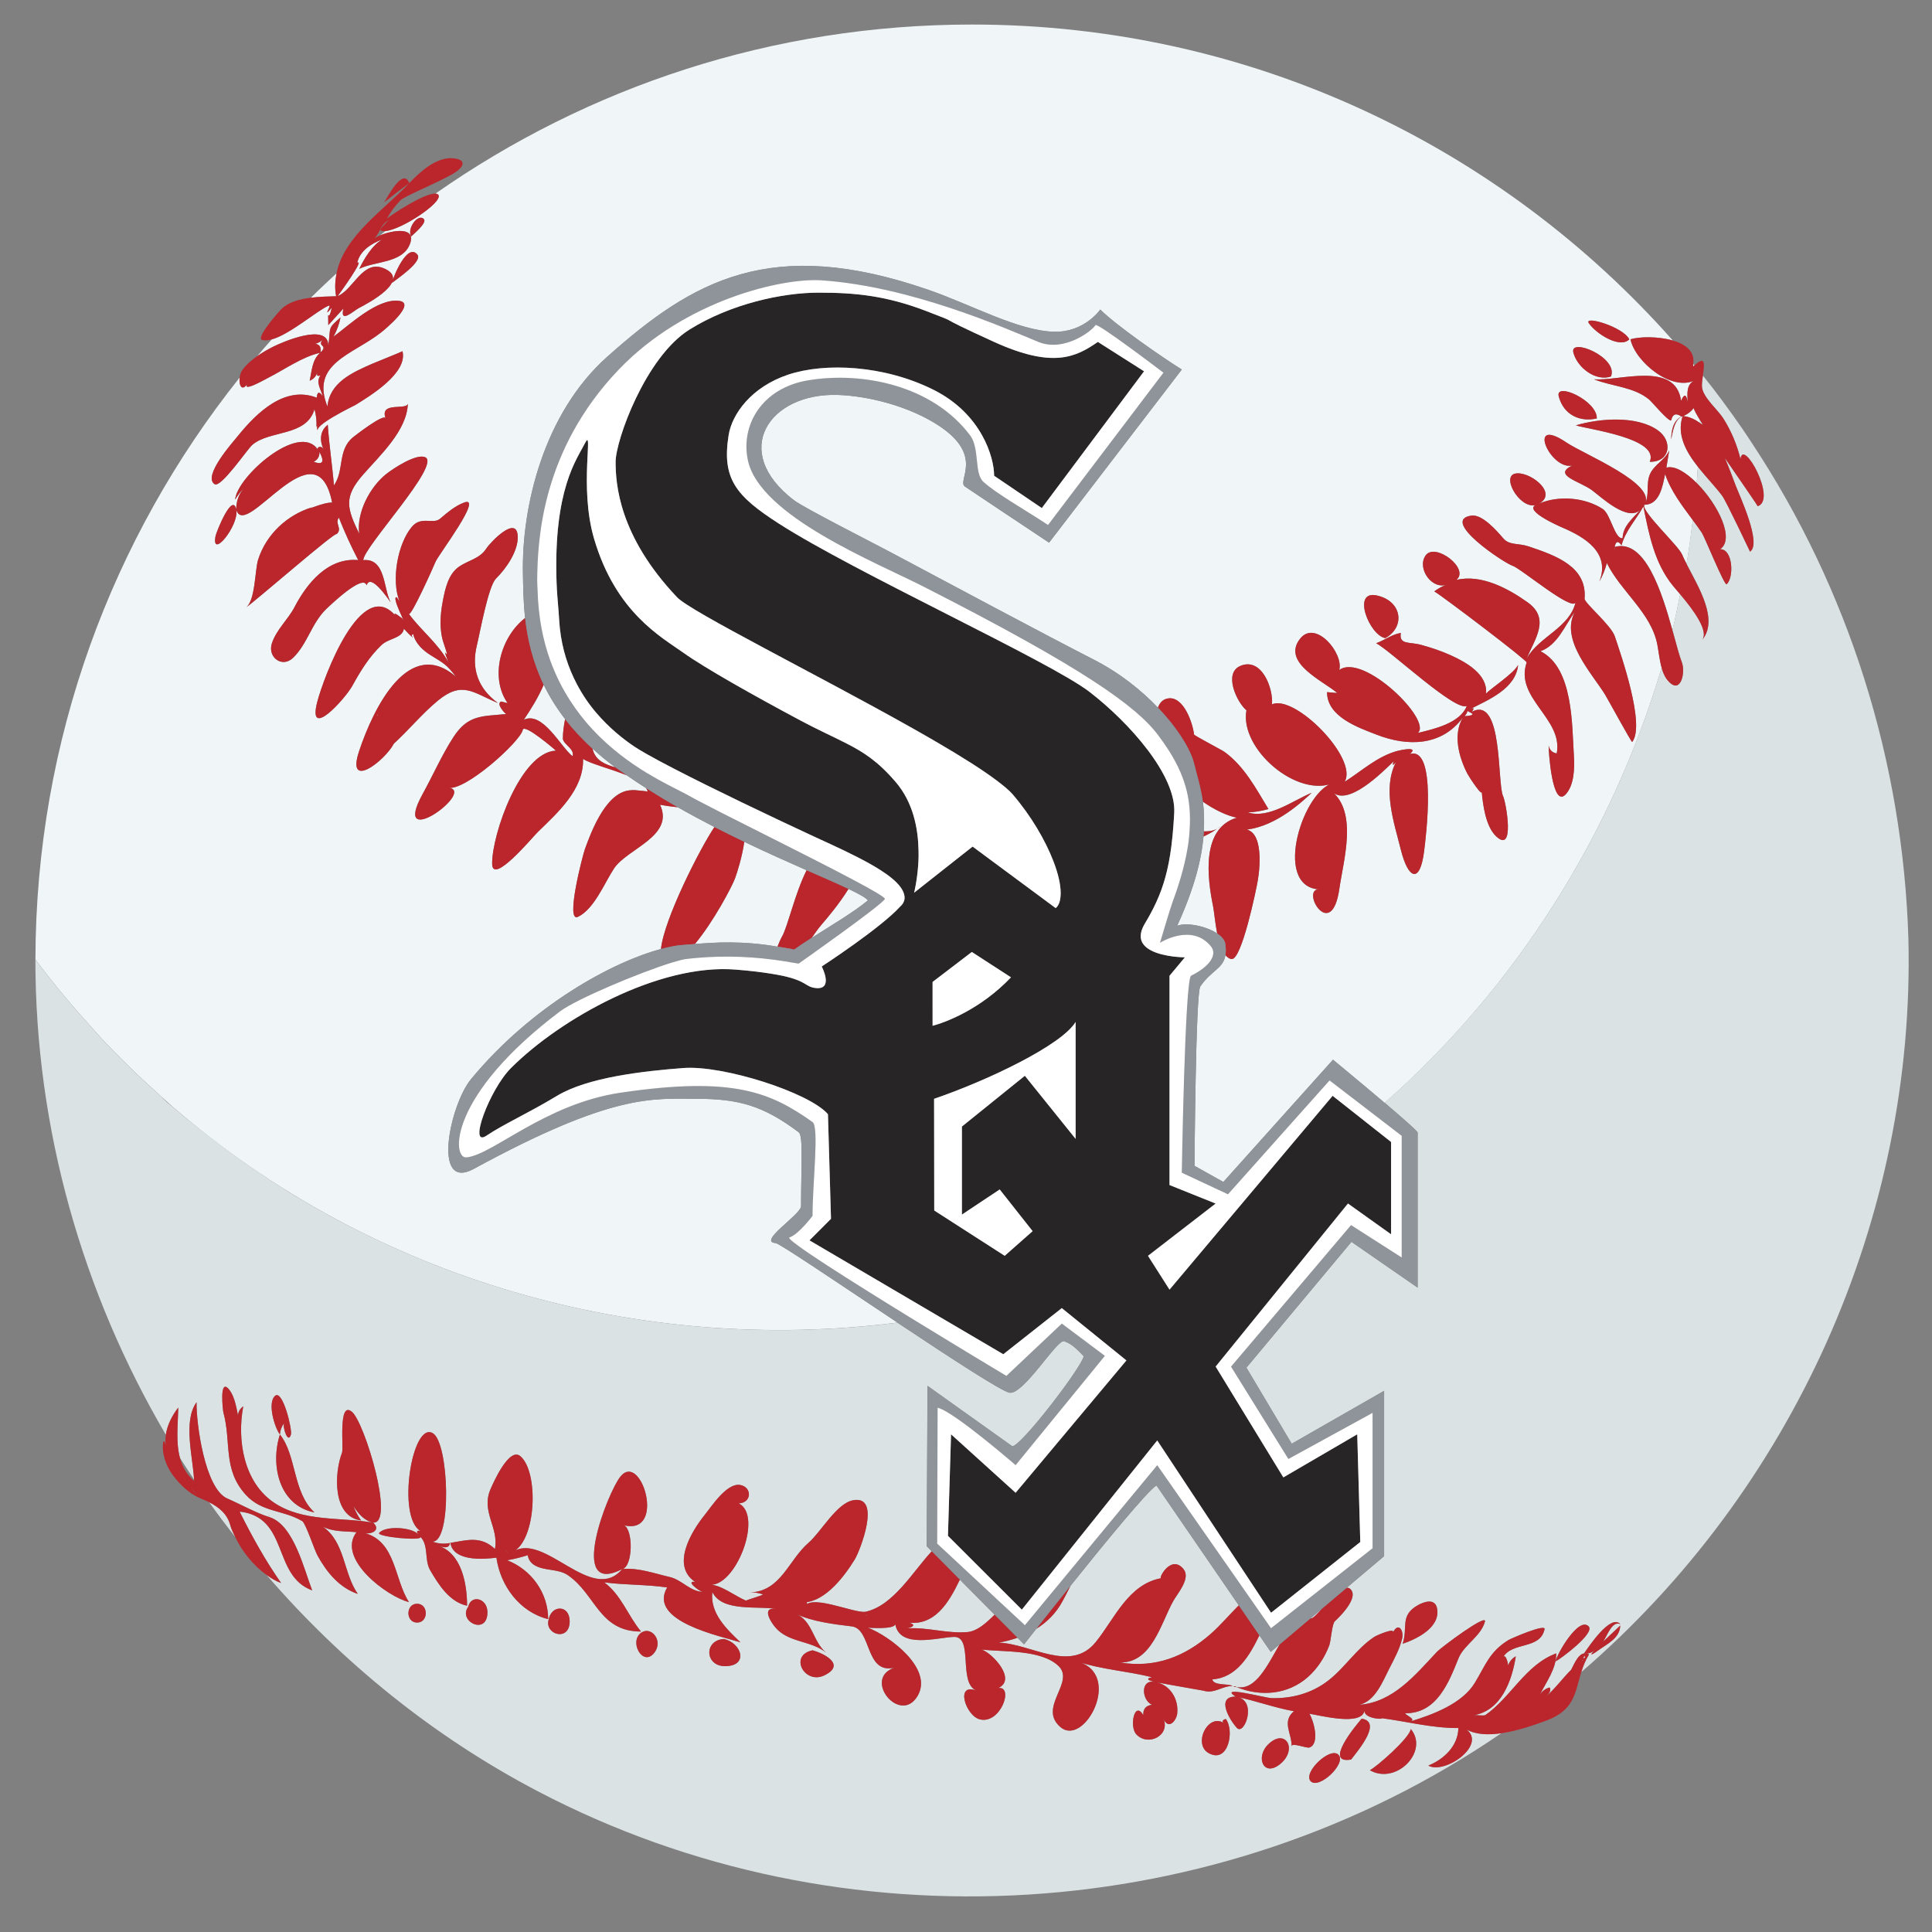 <?xml version="1.0" encoding="utf-8"?>
<!-- Generator: Adobe Illustrator 17.0.0, SVG Export Plug-In . SVG Version: 6.00 Build 0)  -->
<!DOCTYPE svg PUBLIC "-//W3C//DTD SVG 1.1//EN" "http://www.w3.org/Graphics/SVG/1.1/DTD/svg11.dtd">
<svg version="1.1" id="Layer_1" xmlns="http://www.w3.org/2000/svg" xmlns:xlink="http://www.w3.org/1999/xlink" x="0px" y="0px"
	 width="50px" height="50px" viewBox="0 0 50 50" style="enable-background:new 0 0 50 50;" xml:space="preserve">
<rect x="0" y="0" width="50" height="50" fill="#808080" stroke="none"/>
<path id="color6" style="fill:#F0F6F8;" d="M8.699,7.667c-0.193,0.005-0.425,0.01-0.653,0.038C8.263,7.489,8.486,7.28,8.71,7.073
	C8.674,7.261,8.659,7.456,8.699,7.667z M8.467,7.764C8.438,7.764,8.579,7.787,8.467,7.764L8.467,7.764z M43.563,10.769
	c0.164,0.017,0.304,0.086,0.432,0.179c0.001-0.025,0-0.049,0-0.074c-0.089-0.147-0.156-0.268-0.163-0.311
	C43.761,10.654,43.671,10.723,43.563,10.769z M44.07,9.723c0.196,0.245,0.384,0.497,0.571,0.749
	c-0.187-0.253-0.374-0.506-0.571-0.751C44.07,9.722,44.07,9.723,44.07,9.723z M8.312,9.106C8.421,9.001,8.479,8.913,8.312,9.106
	L8.312,9.106z M45.079,11.081c0.001,0.002,0.003,0.003,0.004,0.005c-0.063-0.091-0.121-0.186-0.185-0.277
	C44.96,10.898,45.017,10.991,45.079,11.081z M43.941,12.08c-0.01,0.14-0.018,0.281-0.03,0.421c-0.276-0.275-0.571-0.46-0.784-0.398
	c0.025-0.148,0.05-0.297,0.073-0.446c-0.107,0.248-0.374,0.358-0.491,0.6c-0.124,0.259-0.002,0.554-0.15,0.806
	c0.4,0,0.474-0.501,0.535-0.794c0.152,0.445,0.439,0.816,0.716,1.191c-0.048,0.379-0.096,0.758-0.162,1.133
	c-0.045-0.087-0.084-0.169-0.115-0.242c-0.097-0.232-1.049-1.105-0.98-1.28c0.368-0.539-1.557-1.31-2.011-1.617
	c-1.051-0.712-0.428,0.711,0.142,0.596c-0.508,0.253,0.197,0.401,0.519,0.639c0.245,0.183,0.913,0.817,1.245,0.511
	c-0.19,0.216-0.447,0.414-0.455,0.729c-0.206,0.03-0.307-0.624-0.515-0.757c-0.461-0.299-1.136-0.355-1.641-0.14
	c0.504-0.285-0.29-0.871-0.64-0.77c-0.352,0.103,0.2,1.011,0.619,0.782c-0.49,0.123,0.509,0.563,0.623,0.612
	c0.559,0.238,1.253,0.645,0.951,1.399c0.086-0.153,0.151-0.314,0.196-0.483c0.356,0.729,1.152,1.29,1.307,2.115
	c0.035,0.184,0.055,0.397,0.11,0.592c-1.286,4.334-3.765,8.259-7.168,11.264c-0.616-0.523-1.337-1.117-1.337-1.117l-2.838,3.164
	l-0.746-0.418c0,0,0.029-4.459,0.149-4.639c0.274-0.412,0.597-0.462,0.651-0.812c0.047,0.054,0.099,0.095,0.163,0.1
	c0.257,0.018,0.633-1.786,0.677-2.051c0.062-0.374,0.16-1.485-0.525-1.286c0.736,0.013,1.409-0.482,1.917-0.966
	c-0.479,0.195-1.107,0.679-1.652,0.509c0.181-0.009,0.357-0.039,0.532-0.088c-0.319-0.528-0.621-1.102-1.131-1.475
	c-0.083-0.06-0.796-0.428-0.794-0.455c-0.031-0.289-0.259-0.958-0.638-0.937c-0.158,0.009-0.248,0.108-0.297,0.242
	c-0.425-0.445-0.981-0.896-1.681-1.253c-1.095-0.558-3.853-2.03-5.256-2.778c-0.462-0.246-2.223-1.139-2.479-1.334
	c-1.672-1.274-0.637-2.787,1.135-2.727c0.789,0.026,1.858,0.293,2.628,0.806c1.165,0.777,0.448,1.414,0.657,1.563
	c0,0,1.781,1.192,2.18,1.454l3.435-4.48c-0.507-0.316-1.698-1.141-2.11-1.553c0,0-0.409,0.594-1.19,0.575
	c-0.934-0.021-2.145-0.701-3.258-1.085c-4.084-1.412-6.104-0.236-8.314,1.734c-1.655,1.477-2.21,3.893-2.18,5.585
	c0.006,0.331,0.008,0.731,0.057,1.173c-0.632,0.489-0.921,1.533-0.455,2.2c-0.055-0.013-0.11-0.026-0.166-0.04
	c-0.139,0.053,0.087,0.3,0.13,0.324c-0.621,0.063-0.986,0.01-1.371,0.606c-0.297,0.461-0.525,0.983-0.791,1.464
	c-0.854,1.553,1.436-0.109,0.651-0.166c0.429,0.119,1.883-1.195,1.94-1.494c0.035-0.18,0.867,0.541,0.858,0.537
	c-0.916,0.041-1.657,2.163-1.65,2.928c0.004,0.567,1.045-0.689,1.178-0.818c0.518-0.505,1.197-1.105,1.175-1.897
	c0.163,0.117,0.701,0.253,1.124,0.423c0.167,0.116,0.336,0.228,0.509,0.338c0.015,0.028,0.037,0.056,0.038,0.086
	c-0.075-0.019-0.624-0.063-0.337-0.032c-0.695-0.074-1.106,1.029-1.287,1.525c-0.048,0.13-0.517,1.914-0.177,1.748
	c0.421-0.204,0.686-0.877,0.931-1.25c0.342-0.517,1.571-0.833,1.192-1.65c0.152,0.029,0.305,0.048,0.458,0.065
	c0.316,0.18,0.634,0.351,0.949,0.513c-0.377,0.558-1.31,2.398-1.383,3.157c-1.24,0.328-3.336,1.455-4.917,3.369
	c-0.543,0.657-1.016,2.897,0.06,2.328c3.614-1.971,4.639-1.821,5.764-1.821c1.105,0,1.735,0.175,2.658,0.867
	c0.12,0.089,0.06,0.896,0.06,1.911c0,0.218-1.135,0.925-0.657,0.956c0.109,0.015,1.649,1.058,3.152,2.058
	c-6.656,0.844-13.578-1.098-18.774-5.6c-0.097-0.084-0.191-0.172-0.287-0.257c-0.551-0.494-1.084-1.008-1.587-1.55
	c-0.058-0.063-0.113-0.129-0.171-0.192c-0.523-0.576-1.025-1.172-1.49-1.797c0.01-5.696,1.988-10.927,5.285-15.06
	C6.178,9.97,6.263,10.159,6.419,9.909C6.22,10.188,6.875,9.81,6.942,9.777c0.414-0.209,0.886-0.548,1.341-0.646
	c-0.21,0.188-0.212,0.471-0.269,0.722c0.1-0.041,0.166-0.113,0.198-0.215C8.19,9.725,8.219,9.749,8.298,9.71
	c-0.136,0.181,0.01,0.365,0.052,0.542c-0.088-0.13-0.139-0.117-0.153,0.04c-0.823-0.321-1.55,0.388-2.022,0.968
	c-0.135,0.167-0.938,1.059-0.623,1.269c0.16,0.114,0.848-0.903,0.976-1.015c0.446-0.389,1.405-0.209,1.611-0.925
	c0.042,0.151,0.059,0.306,0.05,0.463c0.042-0.127-0.011,0.073,0.053,0.118c-0.196-0.136,0.921-0.669,0.958-0.691
	c0.375-0.233,1.36-0.825,1.216-1.39c0.003,0.007-0.714,0.294-0.788,0.327c-0.501,0.22-1.099,0.48-1.154,1.105
	c-0.447-1.122,0.653-1.338,1.39-1.919C9.949,8.536,10.8,7.838,10.32,7.785c-0.56-0.062-1.27,0.62-1.689,0.928
	C8.717,8.556,8.778,8.39,8.813,8.215C8.464,8.521,8.567,8.449,8.497,8.94c-0.01-0.608-1.216-0.076-1.444,0.041
	C6.921,9.048,6.786,9.127,6.659,9.215c0.123-0.146,0.248-0.29,0.375-0.432c0.469-0.126,1.183-0.756,1.476-0.874
	c0.09-0.036-0.186,0.368,0.076,0.054C8.485,8.43,8.489,7.869,8.496,8.414c0.13-0.144,0.26-0.287,0.392-0.43
	C8.788,8.393,9.15,8.042,9.293,7.969c0.255-0.131,1.349-0.718,0.648-1.022c-0.553-0.24-0.785,0.541-1.203,0.718
	c0.096-0.129,0.7-0.974,0.508-0.862C9.309,6.49,9.622,6.294,9.898,6.196c-0.261,0.141-0.475,0.502-0.6,0.761
	c0.391-0.196,1.096-0.145,1.299-0.614c0.212-0.487-0.423-0.394-0.761-0.252c0.046-0.038,0.094-0.073,0.141-0.111
	c0.424-0.041,1.467-0.734,1.373-0.929c-0.013-0.027-0.043-0.038-0.081-0.04c3.933-2.755,8.719-4.376,13.886-4.376
	c7.223,0,13.7,3.166,18.139,8.178c-0.383-0.111-0.865-0.103-1.098-0.032c0.122,0.585,1.082,1.38,1.692,1.049
	c-0.261,0.102-0.219,0.358-0.212,0.578c-0.034-0.212-0.09-0.224-0.17-0.035c-0.144-1.037-1.594-0.505-2.254-0.557
	c0.463,0.188,1.035,0.193,1.431,0.528c0.07,0.059,0.499,0.574,0.565,0.536c0.037-0.165,0.126-0.199,0.265-0.1
	c-0.223,0.119-0.257,0.372-0.265,0.596c0.04-0.187,0.081-0.528,0.297-0.605C43.391,11.254,43.632,11.687,43.941,12.08z
	 M10.642,6.119c0.056-0.056,0.416-0.352,0.328-0.447C10.825,5.508,10.521,5.915,10.642,6.119z M10.797,6.583
	c-0.259-0.3-0.62,0.577-0.652,0.738C10.252,7.233,10.963,6.76,10.797,6.583z M8.21,11.223c0.004,0.048,0.004,0.033,0.001-0.001
	L8.21,11.223z M7.59,17.021c0.369-0.361,0.474-0.892,0.854-1.259c0.088-0.085,0.958-0.926,1.044-0.613
	c0.101-0.333,0.565,0.362,0.623,0.441c-0.192-0.349-0.125-1.151-0.71-1.094c0.007-0.338,2.02-2.472,1.605-2.662
	c-0.23-0.106-0.829,0.291-1.007,0.431c-0.421,0.332-0.778,1-0.702,1.549c-0.32-0.66-0.408-0.949,0.095-1.525
	c0.428-0.491,1.151-1.15,1.163-1.853c0,0.199-0.741-0.062-0.576,0.39c-0.036-0.136-0.778,0.438-0.847,0.494
	c-0.4,0.332-0.219,0.862-0.49,1.242c-0.042-0.524-0.124-1.044-0.159-1.57c-0.213,0.165-0.211,0.426-0.105,0.649
	c-0.059-0.137-0.189-0.06-0.154-0.007c-0.484-0.72-2.101,0.714-2.138,1.296c0.061-0.104,0.134-0.2,0.218-0.287
	c-0.128,0.157-0.192,0.337-0.19,0.54c-0.098-0.449-0.512,0.571-0.536,0.693c-0.116,0.616,0.609-0.269,0.538-0.682
	c0.244,0.814,2.066-2.268,2.48-0.187c-0.219-0.015-0.749,0.234-0.515,0.12c-0.651,0.198-1.19,0.702-1.399,1.352
	c-0.089,0.275-0.07,1.082-0.324,1.249c0.241-0.16,2.339-1.993,2.354-1.904c0.16-0.148-0.057-0.268,0.058-0.428
	c0.148,0.374,0.315,0.741,0.501,1.099c-0.78-0.071-1.323,0.593-1.646,1.212c-0.171,0.329-0.472,0.587-0.589,0.944
	C6.92,17.009,7.304,17.302,7.59,17.021z M13.399,13.879c-0.023-0.56-0.699,0.143-0.814,0.318c-0.169,0.263-0.46,0.301-0.702,0.466
	c-0.284,0.194-0.364,0.581-0.424,0.896c-0.068,0.354-0.095,0.746,0.025,1.093c0.225,0.652-0.114-0.121,0.121,0.49
	c-0.261-0.486-0.704-0.82-1.025-1.256c0.055,0.088,0.639-1.217,0.693-1.35c0.074-0.179,1.244-1.714,0.742-1.532
	c-0.233,0.085-0.442,0.265-0.629,0.423c-0.177,0.148-0.482-0.077-0.72,0.199c-0.379,0.441-0.543,1.391-0.327,1.936
	c-0.023-0.034-0.045-0.068-0.067-0.102c-0.173-0.06,0.296,0.815,0.139,0.546c0.02,0.016-0.303-0.243-0.168-0.062
	c-0.894-1.063-1.873,1.608-2.031,2.216c-0.268,1.025,0.72-0.076,0.904-0.407C9.327,17.37,9.552,17,9.871,16.696
	c0.194-0.185,0.539-0.171,0.582-0.424c0.127,0.138,0.137,0.146,0.236,0.236c-0.042-0.05-0.04-0.082,0.004-0.098
	c0.057,0.242,0.252,0.423,0.455,0.548c0.354,0.22,0.406,0.236,0.653,0.557c-1.215-1.055-2.133,0.794-2.508,1.926
	c-0.342,1.032,0.671,0.245,0.9-0.196c0.392-0.358,0.728-0.773,1.137-1.111c0.634-0.524,0.913-0.206,1.558,0.061
	c-0.514-0.374-0.697-0.884-0.546-1.496c0.082-0.337,0.295-1.529,0.494-1.725C13.099,14.714,13.415,14.263,13.399,13.879z
	 M35.852,16.515c0.519-0.286,0.441-0.961-0.224-1.105C34.974,15.269,35.44,16.444,35.852,16.515z M36.484,19.515
	c0.254-0.208-0.234-0.104-0.319-0.081c-0.521,0.14-0.923,0.519-1.367,0.8c0.358-0.603-1.286-2.271-1.88-2.005
	c0.037-0.414-0.264-1.219-0.81-0.998c-0.457,0.183-0.101,0.943,0.149,1.152c-0.182,1.001,1.324,2.295,2.282,1.872
	c-0.803,0.144-1.612,2.654-0.426,2.762c-0.442,0.042,0.349,1.371,0.549-0.019c0.104-0.734,0.483-1.975-0.211-2.53
	c0.403,0.462,1.342-0.504,1.615-0.763c-0.04,0.111-0.021,0.117,0.06,0.019c-0.358,0.701-0.048,1.563,0.127,2.27
	c0.191,0.766,0.496,0.889,0.602,0.033C36.898,21.692,37.201,19.299,36.484,19.515z M38.03,18.362
	c0.485-0.249,1.197-0.531,1.26-1.154c-0.109,0.222-0.732,0.625-0.832,0.745c0.052-0.501-0.523-0.818-0.905-0.991
	c-0.25-0.113-0.511-0.201-0.775-0.273c-0.307-0.083-0.575,0.004-0.524-0.308c-0.233,0.037-0.419,0.188-0.638,0.266
	c0.354,0.18,2.053,1.781,2.345,1.622c-0.169,0.449-0.858,0.601-1.268,0.7c0.387-0.317-1.41-2.085-2.032-1.629
	c0.116-0.431-0.608-1.306-1.007-0.818c-0.507,0.623,0.596,1.102,0.955,1.413c-0.088-0.007-0.176-0.015-0.265-0.022
	c0,0.638,0.808,0.916,1.289,1.102c0.797,0.31,1.679,0.298,2.226-0.445c-0.262,0.442-0.102,1.023,0.114,1.447
	c0.045,0.087,0.417,0.659,0.373,0.446c0.029,0.353,0.101,0.915,0.367,1.173c0.506,0.49,0.263-0.875,0.188-1.029
	c-0.157-0.328,0.003-2.62-0.811-2.185C38.166,18.325,38.146,18.305,38.03,18.362z M38.904,13.932
	c-0.157-0.185-0.541-0.626-0.821-0.589c-0.841,0.114,0.852,1.234,1.059,1.297c0.208,0.063,1.559,1.204,1.634,0.945
	c-0.158,0.669-0.951,0.889-1.266,1.456c0.212-0.511,0.619-1.029,0.023-1.454c-0.503-0.359-1.203-0.735-1.844-0.579
	c0.358-0.287-0.547-0.979-0.793-0.636c-0.242,0.338,0.176,0.922,0.573,0.746c-0.127,0.044-0.243,0.106-0.351,0.186
	c0.181,0.099,2.428,1.802,2.391,1.841c-0.317,0.927,0.954,1.45,0.778,2.353c-0.115-0.021-0.186-0.089-0.209-0.204
	c-0.004,0.123,0.091,1.644,0.442,1.262c0.221-0.239,0.231-0.683,0.212-0.987c-0.053-0.801-0.011-2.286-0.865-2.716
	c0.448-0.163,0.623-0.662,0.887-1.013c-0.382,0.712,0.439,1.579,0.784,2.135c0.071,0.114,0.686,1.247,0.703,1.226
	c0.347-0.443-0.298-2.274-0.451-2.735c-0.098-0.29-0.79-0.863-0.782-0.974c0.066-0.819-0.717-1.108-1.451-1.353
	C39.29,14.051,39.062,14.117,38.904,13.932z M41.121,8.367c0.196,0.278,0.804,0.661,1.045,0.415
	C42.009,8.459,40.97,8.153,41.121,8.367z M40.719,9.126c0.102,0.389,0.576,0.752,0.973,0.618C41.893,9.248,40.609,8.72,40.719,9.126
	z M41.325,10.829c0.015-0.461-1.086-0.956-0.985-0.57C40.471,10.754,40.909,10.927,41.325,10.829z M42.903,11.135
	c-0.55-0.387-1.511-0.308-2.12-0.127c0.33,0.107,2.173,0.333,1.913,0.943C43.233,11.961,43.295,11.41,42.903,11.135z M8.119,11.951
	c0.237,0.088,0.286,0.002,0.148-0.258C8.274,11.81,8.224,11.897,8.119,11.951z M37.984,18.389c-0.015,0.054-0.041,0.103-0.079,0.146
	C38.34,18.503,37.93,18.413,37.984,18.389z M9.777,18.519C9.794,18.44,9.747,18.545,9.777,18.519L9.777,18.519z M8.048,8.91
	c0.172-0.041,0.278,0.027,0.245,0.213c0.213-0.213-0.09-0.137,0.053-0.327C8.262,8.873,8.162,8.911,8.048,8.91z M43.82,9.42
	c-0.004,0.024,0.004,0.042-0.003,0.067c0.014-0.014,0.022-0.018,0.035-0.03C43.842,9.444,43.831,9.432,43.82,9.42z M31.394,23.454
	c-0.152-0.741-0.311-2.016,0.614-2.292c-0.259-0.052-0.579-0.205-0.878-0.414c0.032,0.223,0.04,0.48,0.024,0.767
	c0.167,0.002,0.327-0.019,0.441-0.147c-0.134,0.12-0.288,0.206-0.448,0.28c-0.052,0.593-0.234,1.332-0.681,2.312
	c0.233-0.093,0.743,0.002,1.034,0.199C31.445,23.874,31.42,23.579,31.394,23.454z M21.005,24.274
	c0.507-0.323,1.096-0.67,1.457-0.972c-0.055-0.069-0.234-0.168-0.504-0.296c-0.246,0.398-0.58,0.788-0.686,0.91
	C21.168,24.036,21.089,24.155,21.005,24.274z M14.071,17.721c-0.134,0.317-0.32,0.616-0.514,0.906
	c0.491-0.235,0.965,0.721,1.262,0.944c0.056-0.191-0.213-0.286-0.251-0.444c-0.003-0.174,0.025-0.345,0.057-0.515
	C14.396,18.314,14.213,18.016,14.071,17.721z M19.023,22.731c-0.078,0.212-0.557,1.123-1.04,1.701
	c0.533-0.045,1.255-0.087,2.137,0.069c0.037-0.097,0.077-0.19,0.12-0.266c0.149-0.264,0.326-1.095,0.634-1.713
	c-0.476-0.209-1.027-0.455-1.612-0.735C19.209,22.169,19.075,22.59,19.023,22.731z M41.775,14.254
	C41.813,14.108,41.775,14.185,41.775,14.254L41.775,14.254z M45.332,11.46c0.001,0.002,0.002,0.003,0.003,0.005
	c0.133,0.199,0.272,0.393,0.398,0.596C45.605,11.856,45.466,11.66,45.332,11.46z M15.345,19.417c0.085,0.273,0.321,0.368,0.58,0.441
	c-0.01-0.007-0.021-0.014-0.031-0.021c-0.205-0.151-0.385-0.304-0.555-0.458C15.341,19.391,15.341,19.404,15.345,19.417z
	 M42.532,13.106c-0.186,0.336-0.465,0.626-0.565,1.005c-0.089-0.125-0.148-0.11-0.179,0.042c0.784-0.218,1.218,1.156,1.495,2.154
	c0.077-0.308,0.135-0.621,0.201-0.932c-0.074-0.088-0.14-0.163-0.176-0.207C42.822,14.586,42.677,13.831,42.532,13.106z"/>
<path id="color5" style="fill:#DBE2E3;" d="M5.96,39.475c0.025,0.097,0.078,0.199,0.126,0.301c-0.229-0.295-0.456-0.592-0.672-0.897
	C5.647,38.995,5.881,39.169,5.96,39.475z M27.499,41.437c-0.166,0.312-0.403,0.544-0.679,0.717
	c-0.195,0.247-0.318,0.404-0.318,0.404l-0.17-0.172c-0.157,0.055-0.32,0.097-0.488,0.127c0.831,0.021,1.857,0.797,2.514-0.016
	c0.489-0.606,0.843-1.502,1.7-1.654c-0.109,0.057,0.241-0.643,0.572-0.233c0.192,0.239-0.154,0.626-0.264,0.821
	c-0.321,0.571-0.552,1.605-1.379,1.595c0.907,0.148,1.672-0.148,2.349-0.743c0.241-0.212,0.473-0.486,0.723-0.736l-2.13-3.103
	c-0.233,0.143-1.332,1.484-2.224,2.597C27.624,41.207,27.543,41.354,27.499,41.437z M44.071,10.996
	c-0.024-0.038-0.042-0.07-0.064-0.104c-0.004-0.006-0.008-0.013-0.012-0.019c0,0.025,0,0.049,0,0.074
	c0.003,0.002,0.007,0.004,0.01,0.007C44.027,10.969,44.051,10.979,44.071,10.996z M34.206,41.64l-0.291,0.246
	c0.002,0,0.004-0.001,0.006-0.001C33.974,41.893,34.08,41.78,34.206,41.64z M22.447,41.813c-0.048-0.028-0.046-0.021-0.037-0.009
	C22.42,41.807,22.442,41.813,22.447,41.813z M13.071,40.12C13.087,40.146,13.234,40.25,13.071,40.12L13.071,40.12z M23.484,42.142
	c0.522-0.033,1.034,0.143,1.557,0.096c0.252-0.023,0.484-0.236,0.699-0.449l-0.899-0.907c-0.287,0.596-0.651,1.218-1.38,1.107
	C23.635,42.001,23.729,42.086,23.484,42.142z M40.958,42.979c0.013-0.018,0.032-0.042-0.013-0.007
	C40.909,42.953,40.932,42.969,40.958,42.979z M49.389,24.289c0.181,7.251-3.001,14.282-8.466,18.985
	c0.047-0.149,0.105-0.303,0.201-0.46c-0.25-0.135-0.383,0.261-0.463,0.399c-0.227,0.226-0.414,0.492-0.661,0.699
	c0.073-0.068,0.16-0.159,0.103-0.241c-0.108,0.03-0.192,0.094-0.252,0.19c0.17-0.343,0.426-0.671,0.426-1.073
	c-0.793,0.289-1.18,1.144-1.833,1.595c-0.045,0.031-0.239-0.006-0.302,0.006c0.713-0.12,0.991-0.901,1.087-1.525
	c-0.099,0.056-0.166,0.138-0.202,0.244c0.012-0.038-0.064-0.346-0.133-0.211c0.239-0.42,0.963-0.196,1.079-0.733
	c0.035-0.155-0.881,0.247-0.933,0.279c-0.492,0.302-0.592,0.649-0.871,1.107c-0.325,0.54-1.092,0.825-1.663,0.999
	c0.151-0.059-0.129-0.159-0.142-0.211c0.815,0.01,1.126-0.783,1.381-1.42c0.143-0.354,0.581-0.568,0.685-0.952
	c0.06-0.222-1.133,0.666-1.246,0.787c-0.557,0.593-1.131,1.303-2.005,1.366c0.416-0.095,0.609-0.613,0.781-0.948
	c0.127-0.249,0.264-0.495,0.328-0.769c0.046-0.198-0.096-0.446-0.245-0.143c0.096-0.159-0.417,0.063-0.476,0.102
	c-0.466,0.308-0.763,0.803-1.202,1.139c-0.424,0.324-0.928,0.459-1.456,0.447c-0.167-0.004-1.397-0.34-0.932-0.04
	c-0.518,0-0.151,0.611,0.035,0.811c0.195,0.21,0.544-0.732-0.025-0.808c0.504,0.1,0.962,0.277,1.5,0.376
	c-0.322,0.269-0.053,0.579-0.059,0.906c0.002-0.105,0.388,0.06,0.462,0.032c0.28-0.102,0.1-0.716-0.004-0.873
	c0.254,0.034,1.354,0.334,1.428-0.082c-0.02,0.234,0.598,0.232,0.411,0.192c0.67,0.085,1.344,0.267,2.018,0.259
	c-0.009,0.468-0.373,0.806-0.778,0.973c0.425,0.236,1.516-0.529,0.988-0.935c0.248,0.137,0.571,0.145,0.902,0.097
	c-7.307,5.006-17.058,5.631-24.932,1.505c-2.709-1.419-5.072-3.341-7.024-5.6c0.124,0.088,0.25,0.165,0.376,0.208
	c-0.406-0.579-0.749-1.199-1.066-1.831c0.014,0.008,0.012,0.001-0.009-0.018c1.289,0.144,0.839,1.66,1.88,2.04
	c-0.207-0.525-0.472-1.69-1.099-1.894c-0.354-0.11-0.75-0.333-1.099-0.485c-0.583-0.255-0.806-1.963-0.794-2.491
	c-0.357,0.486-0.092,1.432-0.066,2.001c-0.123-0.186-0.246-0.372-0.365-0.561c-0.111-0.408-0.05-0.872-0.044-1.303
	c-0.157,0.207-0.284,0.448-0.321,0.705c-2.161-3.682-3.376-7.921-3.376-12.297c0.466,0.625,0.967,1.221,1.49,1.797
	c0.058,0.064,0.112,0.129,0.171,0.192c0.503,0.542,1.036,1.057,1.587,1.55c0.052,0.046,0.097,0.1,0.149,0.146
	c0.044,0.039,0.093,0.073,0.137,0.112c0.445,0.386,0.911,0.747,1.384,1.099c0.157,0.117,0.314,0.234,0.474,0.346
	c0.388,0.275,0.786,0.535,1.19,0.787c0.35,0.215,0.705,0.42,1.064,0.616c0.05,0.028,0.1,0.054,0.15,0.081
	c4.434,2.377,9.547,3.3,14.512,2.671c0.015,0.01,0.029,0.019,0.044,0.029c1.346,0.895,2.65,1.747,2.857,1.784
	c0.357,0.065,1.233-1.392,1.414-1.333c0.215,0.071,0.358,0.239,0.507,0.388c-0.061,0.299-1.642,2.359-1.852,2.33l-2.191-1.562
	l-0.021,4.149l0.13,0.131c-0.48,0.512-0.987,1.403-1.707,1.563c-0.282,0.064-1.538-0.529-1.604-0.069
	c0-0.039,0.181-0.213,0.015-0.172c0.555-0.031,1.047-0.691,1.307-1.117c0.126-0.207,0.702-1.66-0.041-1.527
	c-0.434,0.077-0.829,0.817-1.159,1.102c-0.521,0.45-0.711,1.256-1.517,1.286c0.116-0.006,0.227,0.01,0.335,0.049
	c0.018,0.021-0.403,0.137-0.435,0.162c-0.268-0.107-0.661-0.425-0.962-0.416c0.678,0.107,1.419-1.777,0.774-2.101
	c0.341-0.016,0.347-0.42,0.038-0.477c-0.349-0.061-0.743,0.558-0.924,0.781c-0.342,0.424-0.874,1.309-0.242,1.729
	c-0.267-0.046,0.101,0.246,0.199,0.257c-0.333-0.01-0.542-0.311-0.854-0.384c-0.4-0.092-0.799-0.241-1.219-0.21
	c0.264-0.089,0.271-1.009,0.035-1.128c1.095,0.258,0.446-1.919-0.092-1.266c-0.339,0.413-1.387,3.134,0.043,2.398
	c-0.782,0.933-2.022-0.98-2.828-0.446c0.604-0.301,0.674-2.057,0.194-2.474c-0.29-0.252-0.702,0.685-0.772,0.846
	c-0.258,0.585,0.219,0.997,0.112,1.554c-0.364-0.345-0.718-0.23-1.153-0.158c0.075,0.48,0.847,0.43,1.191,0.382
	c0.102,0.729,0.604,1.411,1.339,1.591c0-0.679-0.433-1.279-1.06-1.523c0.18-0.032,0.356-0.076,0.531-0.131
	c0.021,0.119,0.084,0.207,0.188,0.265c0.262,0.148,0.599,0.08,0.851,0.252c0.721,0.49,0.803,1.459,1.895,1.459
	c-0.339-0.405-0.515-0.953-0.954-1.273c0.54,0.07,1.089,0.053,1.629,0.131c-0.513,0.878,1.394,1.261,1.898,1.421
	c-0.358-0.34-0.796-0.757-0.728-1.301c0.259,0.534,1.208,0.343,1.675,0.443c-0.417-0.082-0.179,0.312-0.048,0.468
	c0.34,0.404,0.921,0.337,1.315,0.654c-0.341-0.275-0.347-0.822-0.782-1.002c0.423,0.202,0.988,0.27,1.447,0.325
	c0.52,0.064,0.338,1.242,1.1,1.07c-0.826,0.289,0.148,1.48,0.599,0.738c0.432-0.711-0.732-1.567-1.282-1.774
	c0.034,0.001,0.687,0.051,0.709-0.091c0.117,0.646,1.096,0.342,1.519,0.329c0.517-0.015,0.096,1.196,0.585,1.391
	c-0.565-0.217-0.28,0.658,0.09,0.745c0.536,0.124,0.881-0.867,0.473-0.813c0.483-0.22-0.149-0.899-0.429-0.995
	c0.572,0.065,1.522-0.002,1.977,0.415c0.464,0.423-0.538,1.078,0.059,1.59c0.622,0.533,1.628-1.376,0.442-1.693
	c0.626,0.204,1.289,0.245,1.926,0.403c-0.227,0.052,0.011,0.108,0.071,0.121c-0.383-0.067-0.331,0.48-0.069,0.593
	c-0.157,0.02-0.231,0.107-0.226,0.267c-0.227-0.386-0.365,0.297-0.181,0.496c0.306,0.33,0.898,0.028,0.699-0.418
	c0.125,0.329,0.345,0.065,0.362-0.127c0.035-0.349-0.163-0.704-0.516-0.798c0.396,0.077,0.795,0.141,1.192,0.214
	c0.288,0.087,0.477-0.121,0.753-0.121c-0.108-0.069-0.491-0.001-0.521-0.172c0.628-0.039,0.965-0.618,1.217-1.138l0.295,0.429
	l0.229-0.193c-0.32,0.548-0.622,1.207-1.12,1.099c0.626,0.26,1.336,0.202,1.854-0.257c0.248-0.221,0.432-0.507,0.551-0.814
	c0.044-0.114,0.071-0.565,0.145-0.628c-0.099,0.085,0.659-0.555,0.414-0.825c-0.03-0.032-0.065-0.044-0.104-0.043l0.966-0.816
	v-4.279l-2.391,1.369l-1.172-1.969l2.718-3.256l1.713,1.184v-4.017c-0.028-0.056-0.408-0.388-0.841-0.757
	c-0.004-0.003-0.008-0.007-0.012-0.01c3.403-3.004,5.883-6.929,7.168-11.264c0.008,0.029,0.015,0.059,0.025,0.087
	c0.031,0.084,0.068,0.164,0.123,0.232c0.343,0.425,0.477-0.196,0.375-0.456c-0.063-0.162-0.136-0.442-0.226-0.767
	c-0.006-0.021-0.012-0.043-0.018-0.064c0.077-0.308,0.135-0.621,0.201-0.932c0.013,0.015,0.024,0.028,0.037,0.044
	c0.294,0.352,0.723,0.918,0.527,1.147c0.438-0.518-0.078-1.354-0.383-1.942c-0.006-0.011-0.012-0.023-0.018-0.034
	c0.066-0.375,0.114-0.754,0.162-1.133c0.007,0.01,0.014,0.02,0.022,0.03c0.073,0.099,0.146,0.198,0.214,0.299
	c0.07,0.106,0.585,1.38,0.641,1.331c0.192-0.165,0.167-0.909-0.167-0.906c0.387-0.265-0.059-1.156-0.589-1.695
	c-0.006-0.006-0.013-0.011-0.019-0.018c0.012-0.14,0.021-0.28,0.03-0.421c0.007,0.009,0.013,0.018,0.02,0.026
	c0.208,0.26,0.442,0.502,0.61,0.727c0.108,0.145,0.719,1.448,0.721,1.446c0.31-0.208-0.272-1.449-0.369-1.702
	c-0.08-0.206-0.172-0.466-0.285-0.725c0.428,0.628,0.864,1.247,0.849,1.251c0.515-0.158-0.383-1.785-0.442-1.22
	c-0.092-0.372-0.237-0.723-0.441-1.046c-0.143-0.228-0.512-0.535-0.554-0.798c-0.013-0.076,0.004-0.196,0.021-0.316
	c0.354,0.441,0.689,0.895,1.008,1.357c0.001,0.002,0.003,0.003,0.004,0.005c0.085,0.123,0.166,0.249,0.249,0.373
	c0.001,0.002,0.002,0.003,0.003,0.005C47.853,15.263,49.246,19.708,49.389,24.289z M7.244,37.125
	c-0.251,0.78-0.029,1.836,0.894,2.016C7.574,38.624,7.676,37.656,7.244,37.125c0.007-0.107,0.043-0.205,0.107-0.293
	c-0.042,0.113,0.108,0.555,0.179,0.29c0.035-0.131-0.212-1.16-0.408-1C6.908,36.3,7.111,36.955,7.244,37.125z M6.974,39.242
	c-0.028-0.061-0.023-0.045-0.005,0C6.971,39.242,6.971,39.242,6.974,39.242z M9.226,39.653c-0.523,0.686,0.794,1.67,1.358,1.81
	c-0.384-0.591-0.332-1.565-1.145-1.787c0.163,0.04,0.433-0.074,0.217-0.271c0.575,0.042-0.219-2.589-0.546-2.865
	c-0.365-0.308-0.212,0.933-0.258,1.055c-0.2,0.516-0.259,1.654,0.493,1.755c-0.082-0.115-0.148-0.239-0.197-0.371
	c0.115,0.186,0.277,0.375,0.503,0.427C8.807,39.26,7.836,39.39,7.09,38.887c-0.784-0.528-0.96-1.625-0.793-2.493
	c-0.132,0.1-0.169,0.227-0.106,0.38c-0.063-0.259-0.094-0.618-0.273-0.827c-0.248-0.286-0.148,0.565-0.136,0.608
	c0.211,0.768-0.022,1.464,0.574,2.124c0.419,0.465,0.962,0.39,1.466,0.687c0.09,0.053,0.313,0.742,0.4,0.899
	c0.237,0.428,0.56,0.824,1.039,0.986c-0.381-0.542-0.324-1.348-0.914-1.746C8.618,39.649,8.932,39.624,9.226,39.653z M10.794,41.505
	c-0.298,0-0.299,0.487,0,0.487C11.095,41.992,11.094,41.505,10.794,41.505z M12.088,41.556c0-0.557-0.138-1.372-0.763-1.559
	c0.098,0.028,0.294,0.115,0.32-0.065c-0.154,0.031-0.306,0.019-0.453-0.037c0.507,0.023,0.431-2.555,0.01-2.804
	c-0.541-0.321-0.937,2.178-0.32,2.529c-0.096-0.018-0.114,0.012-0.055,0.089c-0.164-0.185-0.836-0.233-1.013-0.041
	c-0.096,0.103,1.137,0.222,1.068,0.104c0.219,0.232,0.096,0.598,0.249,0.861C11.347,41.005,11.633,41.461,12.088,41.556z
	 M12.615,41.726c0-0.369-0.423-0.466-0.498-0.144C11.843,41.967,12.615,42.337,12.615,41.726z M14.743,41.96
	c0-0.44-0.478-0.428-0.544-0.043C14.084,42.303,14.743,42.498,14.743,41.96z M16.609,42.245c-0.351,0.223,0.024,0.904,0.32,0.534
	C17.173,42.476,16.872,42.087,16.609,42.245z M18.732,42.416c-0.521,0.036-0.489,0.704,0.029,0.704
	C19.384,43.12,19.198,42.521,18.732,42.416z M21.03,42.71c-0.625,0.127-0.207,0.9,0.309,0.646
	C21.913,43.074,21.295,42.78,21.03,42.71z M35.451,45.813c0.681,0.393,1.541-0.488,1.06-1.066
	C36.482,44.981,35.607,45.744,35.451,45.813z M34.967,45.536c0.207-0.267,0.801-0.974,0.273-1.057
	C35.092,44.649,34.243,45.668,34.967,45.536z M33.919,46.097c0.214,0.225,0.937-0.461,0.721-0.683
	C34.431,45.194,33.714,45.87,33.919,46.097z M33.144,45.642c0.442-0.377,0.122-0.924-0.316-0.504
	C32.474,45.475,32.706,46.015,33.144,45.642z M31.714,44.62c-0.429-0.345-0.865,0.518-0.428,0.754
	c0.505,0.273,0.668-0.589,0.437-0.888C31.62,44.518,31.617,44.563,31.714,44.62z M31.919,43.654
	C31.988,43.676,32.041,43.62,31.919,43.654L31.919,43.654z M37.193,41.637c-0.048-0.286-0.337-0.188-0.507-0.09
	c-0.466,0.268-0.242,0.574-0.386,0.994C36.668,42.417,37.275,42.118,37.193,41.637z M41.117,42.094
	c-0.257-0.279-0.836,0.729-0.857,0.902C40.394,42.928,41.273,42.275,41.117,42.094z M41.479,42.496
	c0.095-0.107,0.234-0.572,0.456-0.463c-0.252-0.281-0.827,0.598-0.94,0.756c0.111,0.017,0.209-0.017,0.287-0.099
	c-0.227,0.235,0.008,0.074,0.081,0.02c0.223-0.161,0.563-0.314,0.568-0.641C41.78,42.213,41.63,42.354,41.479,42.496z
	 M41.002,42.845c-0.001,0.015-0.009,0.034-0.031,0.069C41.043,42.914,41.019,42.877,41.002,42.845z"/>
<path id="color4" style="fill:#BB262C;" d="M7.034,8.783c0.469-0.126,1.183-0.756,1.476-0.874c0.09-0.036-0.186,0.368,0.076,0.054
	C8.485,8.43,8.489,7.869,8.496,8.414c0.13-0.144,0.26-0.287,0.392-0.43C8.788,8.393,9.15,8.042,9.293,7.969
	c0.255-0.131,1.349-0.718,0.648-1.022c-0.553-0.24-0.785,0.541-1.203,0.718c0.096-0.129,0.7-0.974,0.508-0.862
	C9.309,6.49,9.622,6.294,9.898,6.196c-0.261,0.141-0.475,0.502-0.6,0.761c0.391-0.196,1.096-0.145,1.299-0.614
	c0.212-0.487-0.423-0.394-0.761-0.252c-0.06,0.025-0.114,0.052-0.149,0.077c0.163-0.152,0.152-0.363,0.385-0.474
	c-0.039,0.018-0.255,0.248-0.23,0.266c0.03,0.021,0.078,0.025,0.135,0.02c0.424-0.041,1.467-0.734,1.373-0.929
	c-0.013-0.027-0.043-0.038-0.081-0.04c-0.289-0.021-1.199,0.585-1.254,0.648c0.095-0.179,0.214-0.339,0.358-0.483
	c0.164-0.133,1.002-0.464,1.391-0.704c0.209-0.128,0.349-0.335-0.025-0.375c-0.437-0.048-0.872,0.352-1.147,0.642
	c-0.165-0.424-0.567,0.375-0.651,0.499c0.214-0.169,0.43-0.336,0.649-0.497C9.961,5.413,8.899,6.108,8.71,7.073
	C8.674,7.261,8.659,7.456,8.699,7.667c-0.193,0.005-0.425,0.01-0.653,0.038C7.76,7.739,7.48,7.812,7.29,7.991
	C7.225,8.053,6.622,8.733,6.776,8.794C6.846,8.821,6.937,8.809,7.034,8.783z M8.467,7.764C8.579,7.787,8.438,7.764,8.467,7.764
	L8.467,7.764z M10.666,13.626c-0.379,0.441-0.543,1.391-0.327,1.936c-0.023-0.034-0.045-0.068-0.067-0.102
	c-0.173-0.06,0.296,0.815,0.139,0.546c0.02,0.016-0.303-0.243-0.168-0.062c-0.894-1.063-1.873,1.608-2.031,2.216
	c-0.268,1.025,0.72-0.076,0.904-0.407C9.327,17.37,9.552,17,9.871,16.696c0.194-0.185,0.539-0.171,0.582-0.424
	c0.127,0.138,0.137,0.146,0.236,0.236c-0.042-0.05-0.04-0.082,0.004-0.098c0.057,0.242,0.252,0.423,0.455,0.548
	c0.354,0.22,0.406,0.236,0.653,0.557c-1.215-1.055-2.133,0.794-2.508,1.926c-0.342,1.032,0.671,0.245,0.9-0.196
	c0.392-0.358,0.728-0.773,1.137-1.111c0.634-0.524,0.913-0.206,1.558,0.061c-0.514-0.374-0.697-0.884-0.546-1.496
	c0.082-0.337,0.295-1.529,0.494-1.725c0.262-0.259,0.578-0.711,0.563-1.095c-0.023-0.56-0.699,0.143-0.814,0.318
	c-0.169,0.263-0.46,0.301-0.702,0.466c-0.284,0.194-0.364,0.581-0.424,0.896c-0.068,0.354-0.095,0.746,0.025,1.093
	c0.225,0.652-0.114-0.121,0.121,0.49c-0.261-0.486-0.704-0.82-1.025-1.256c0.055,0.088,0.639-1.217,0.693-1.35
	c0.074-0.179,1.244-1.714,0.742-1.532c-0.233,0.085-0.442,0.265-0.629,0.423C11.209,13.576,10.904,13.351,10.666,13.626z
	 M9.777,18.519C9.747,18.545,9.794,18.44,9.777,18.519L9.777,18.519z M17.106,24.562c0.073-0.759,1.006-2.599,1.383-3.157
	c0.262,0.134,0.52,0.26,0.773,0.382c-0.053,0.382-0.187,0.803-0.239,0.944c-0.078,0.212-0.557,1.123-1.04,1.701
	c-0.109,0.009-0.225,0.019-0.318,0.025C17.511,24.467,17.318,24.506,17.106,24.562z M32.258,18.382
	c-0.25-0.209-0.606-0.969-0.149-1.152c0.546-0.221,0.847,0.585,0.81,0.998c0.594-0.266,2.238,1.402,1.88,2.005
	c0.444-0.281,0.846-0.66,1.367-0.8c0.085-0.023,0.573-0.127,0.319,0.081c0.717-0.215,0.414,2.178,0.372,2.511
	c-0.106,0.856-0.411,0.733-0.602-0.033c-0.175-0.707-0.484-1.569-0.127-2.27c-0.08,0.098-0.1,0.092-0.06-0.019
	c-0.273,0.259-1.212,1.225-1.615,0.763c0.694,0.555,0.315,1.796,0.211,2.53c-0.2,1.391-0.991,0.061-0.549,0.019
	c-1.187-0.108-0.377-2.618,0.426-2.762C33.582,20.678,32.076,19.383,32.258,18.382z M34.608,17.935
	c-0.088-0.007-0.176-0.015-0.265-0.022c0,0.638,0.808,0.916,1.289,1.102c0.797,0.31,1.679,0.298,2.226-0.445
	c-0.262,0.442-0.102,1.023,0.114,1.447c0.045,0.087,0.417,0.659,0.373,0.446c0.029,0.353,0.101,0.915,0.367,1.173
	c0.506,0.49,0.263-0.875,0.188-1.029c-0.157-0.328,0.003-2.62-0.811-2.185c0.076-0.099,0.057-0.119-0.06-0.061
	c0.485-0.249,1.197-0.531,1.26-1.154c-0.109,0.222-0.732,0.625-0.832,0.745c0.052-0.501-0.523-0.818-0.905-0.991
	c-0.25-0.113-0.511-0.201-0.775-0.273c-0.307-0.083-0.575,0.004-0.524-0.308c-0.233,0.037-0.419,0.188-0.638,0.266
	c0.354,0.18,2.053,1.781,2.345,1.622c-0.169,0.449-0.858,0.601-1.268,0.7c0.387-0.317-1.41-2.085-2.032-1.629
	c0.116-0.431-0.608-1.306-1.007-0.818C33.146,17.146,34.249,17.625,34.608,17.935z M37.984,18.389
	c-0.055,0.024,0.355,0.114-0.079,0.146C37.943,18.492,37.97,18.443,37.984,18.389z M20.551,24.577
	c-0.152-0.038-0.286-0.05-0.43-0.076c0.037-0.097,0.077-0.19,0.12-0.266c0.149-0.264,0.326-1.095,0.634-1.713
	c0.435,0.191,0.808,0.353,1.084,0.484c-0.246,0.398-0.58,0.788-0.686,0.91c-0.104,0.12-0.183,0.239-0.267,0.358
	C20.842,24.378,20.686,24.48,20.551,24.577z M42.696,11.951c0.26-0.61-1.583-0.836-1.913-0.943c0.609-0.181,1.57-0.26,2.12,0.127
	C43.295,11.41,43.233,11.961,42.696,11.951z M13.589,15.994c0.059,0.53,0.189,1.119,0.481,1.728
	c-0.134,0.317-0.32,0.616-0.514,0.906c0.491-0.235,0.965,0.721,1.262,0.944c0.056-0.191-0.213-0.286-0.251-0.444
	c-0.003-0.174,0.025-0.345,0.057-0.515c0.198,0.257,0.434,0.514,0.713,0.766c0.003,0.013,0.003,0.026,0.007,0.039
	c0.085,0.273,0.321,0.368,0.58,0.441c0.095,0.069,0.193,0.136,0.29,0.204c-0.423-0.171-0.961-0.306-1.124-0.423
	c0.021,0.793-0.657,1.392-1.175,1.897c-0.133,0.129-1.174,1.385-1.178,0.818c-0.007-0.765,0.735-2.887,1.65-2.928
	c0.009,0.004-0.823-0.717-0.858-0.537c-0.057,0.298-1.511,1.613-1.94,1.494c0.786,0.057-1.504,1.719-0.651,0.166
	c0.266-0.481,0.494-1.003,0.791-1.464c0.384-0.596,0.749-0.542,1.371-0.606c-0.043-0.024-0.269-0.271-0.13-0.324
	c0.056,0.014,0.111,0.027,0.166,0.04C12.668,17.526,12.957,16.483,13.589,15.994z M10.642,6.119
	c-0.121-0.204,0.184-0.61,0.328-0.447C11.058,5.767,10.697,6.063,10.642,6.119z M9.488,15.149c0.101-0.333,0.565,0.362,0.623,0.441
	c-0.192-0.349-0.125-1.151-0.71-1.094c0.007-0.338,2.02-2.472,1.605-2.662c-0.23-0.106-0.829,0.291-1.007,0.431
	c-0.421,0.332-0.778,1-0.702,1.549c-0.32-0.66-0.408-0.949,0.095-1.525c0.428-0.491,1.151-1.15,1.163-1.853
	c0,0.199-0.741-0.062-0.576,0.39c-0.036-0.136-0.778,0.438-0.847,0.494c-0.4,0.332-0.219,0.862-0.49,1.242
	c-0.042-0.524-0.124-1.044-0.159-1.57c-0.213,0.165-0.211,0.426-0.105,0.649c-0.059-0.137-0.189-0.06-0.154-0.007
	c-0.484-0.72-2.101,0.714-2.138,1.296c0.061-0.104,0.134-0.2,0.218-0.287c-0.128,0.157-0.192,0.337-0.19,0.54
	c-0.098-0.449-0.512,0.571-0.536,0.693c-0.116,0.616,0.609-0.269,0.538-0.682c0.244,0.814,2.066-2.268,2.48-0.187
	c-0.219-0.015-0.749,0.234-0.515,0.12c-0.651,0.198-1.19,0.702-1.399,1.352c-0.089,0.275-0.07,1.082-0.324,1.249
	c0.241-0.16,2.339-1.993,2.354-1.904c0.16-0.148-0.057-0.268,0.058-0.428c0.148,0.374,0.315,0.741,0.501,1.099
	c-0.78-0.071-1.323,0.593-1.646,1.212c-0.171,0.329-0.472,0.587-0.589,0.944c-0.117,0.357,0.267,0.65,0.553,0.369
	c0.369-0.361,0.474-0.892,0.854-1.259C8.532,15.677,9.402,14.836,9.488,15.149z M8.119,11.951c0.104-0.054,0.155-0.141,0.148-0.258
	C8.405,11.954,8.356,12.039,8.119,11.951z M31.155,21.516c0.167,0.002,0.327-0.019,0.441-0.147c-0.134,0.12-0.288,0.206-0.448,0.28
	C31.151,21.602,31.152,21.56,31.155,21.516z M8.211,11.222c0.003,0.034,0.003,0.049-0.001,0.001L8.211,11.222z M10.797,6.583
	c0.166,0.177-0.545,0.65-0.652,0.738C10.177,7.16,10.538,6.283,10.797,6.583z M16.76,20.486c0-0.03-0.022-0.058-0.038-0.086
	c0.269,0.171,0.542,0.336,0.818,0.493c-0.153-0.017-0.306-0.037-0.458-0.065c0.379,0.816-0.85,1.132-1.192,1.65
	c-0.246,0.373-0.51,1.046-0.931,1.25c-0.34,0.165,0.128-1.618,0.177-1.748c0.181-0.497,0.591-1.6,1.287-1.525
	C16.137,20.423,16.685,20.467,16.76,20.486z M41.121,8.367c-0.151-0.213,0.888,0.092,1.045,0.415
	C41.925,9.028,41.317,8.645,41.121,8.367z M35.629,15.41c0.664,0.143,0.742,0.819,0.224,1.105
	C35.44,16.444,34.974,15.269,35.629,15.41z M41.791,16.467c0.153,0.461,0.798,2.292,0.451,2.735
	c-0.017,0.021-0.632-1.112-0.703-1.226c-0.345-0.557-1.166-1.423-0.784-2.135c-0.264,0.351-0.438,0.85-0.887,1.013
	c0.854,0.431,0.813,1.916,0.865,2.716c0.019,0.304,0.009,0.748-0.212,0.987c-0.352,0.381-0.446-1.14-0.442-1.262
	c0.023,0.115,0.094,0.184,0.209,0.204c0.176-0.903-1.096-1.427-0.778-2.353c0.037-0.039-2.21-1.742-2.391-1.841
	c0.108-0.08,0.224-0.142,0.351-0.186c-0.397,0.176-0.815-0.408-0.573-0.746c0.246-0.343,1.151,0.349,0.793,0.636
	c0.641-0.156,1.341,0.22,1.844,0.579c0.596,0.425,0.188,0.943-0.023,1.454c0.314-0.567,1.107-0.787,1.266-1.456
	c-0.075,0.259-1.426-0.882-1.634-0.945c-0.206-0.063-1.899-1.183-1.059-1.297c0.28-0.038,0.664,0.404,0.821,0.589
	c0.157,0.185,0.386,0.119,0.653,0.207c0.734,0.245,1.518,0.534,1.451,1.353C41.001,15.604,41.693,16.176,41.791,16.467z
	 M40.719,9.126c-0.109-0.406,1.174,0.122,0.973,0.618C41.295,9.878,40.821,9.515,40.719,9.126z M40.34,10.259
	c-0.1-0.386,1,0.109,0.985,0.57C40.909,10.927,40.471,10.754,40.34,10.259z M6.528,11.515c0.446-0.389,1.405-0.209,1.611-0.925
	c0.042,0.151,0.059,0.306,0.05,0.463c0.042-0.127-0.011,0.073,0.053,0.118c-0.196-0.136,0.921-0.669,0.958-0.691
	c0.375-0.233,1.36-0.825,1.216-1.39c0.003,0.007-0.714,0.294-0.788,0.327c-0.501,0.22-1.099,0.48-1.154,1.105
	c-0.447-1.122,0.653-1.338,1.39-1.919C9.949,8.536,10.8,7.838,10.32,7.785c-0.56-0.062-1.27,0.62-1.689,0.928
	C8.717,8.556,8.778,8.39,8.813,8.215C8.464,8.521,8.567,8.449,8.497,8.94c-0.01-0.608-1.216-0.076-1.444,0.041
	C6.921,9.048,6.786,9.127,6.659,9.215C6.511,9.319,6.373,9.436,6.27,9.58C6.232,9.632,6.21,9.703,6.202,9.774
	C6.178,9.97,6.263,10.159,6.419,9.909C6.22,10.188,6.875,9.81,6.942,9.777c0.414-0.209,0.886-0.548,1.341-0.646
	c-0.21,0.188-0.212,0.471-0.269,0.722c0.1-0.041,0.166-0.113,0.198-0.215C8.19,9.725,8.219,9.749,8.298,9.71
	c-0.136,0.181,0.01,0.365,0.052,0.542c-0.088-0.13-0.139-0.117-0.153,0.04c-0.823-0.321-1.55,0.388-2.022,0.968
	c-0.135,0.167-0.938,1.059-0.623,1.269C5.712,12.644,6.399,11.626,6.528,11.515z M8.294,9.123C8.327,8.937,8.221,8.869,8.048,8.91
	c0.114,0.001,0.214-0.037,0.298-0.114C8.203,8.986,8.507,8.91,8.294,9.123z M8.312,9.106C8.479,8.913,8.421,9.001,8.312,9.106
	L8.312,9.106z M30.903,19.759c-0.08-0.335-0.401-0.885-0.936-1.446c0.049-0.133,0.139-0.233,0.297-0.242
	c0.379-0.021,0.606,0.648,0.638,0.937c-0.002,0.026,0.711,0.394,0.794,0.455c0.51,0.373,0.811,0.947,1.131,1.475
	c-0.175,0.05-0.352,0.079-0.532,0.088c0.546,0.17,1.174-0.313,1.652-0.509c-0.508,0.484-1.181,0.979-1.917,0.966
	c0.685-0.199,0.587,0.912,0.525,1.286c-0.044,0.265-0.42,2.069-0.677,2.051c-0.064-0.004-0.116-0.046-0.163-0.1
	c0.011-0.072,0.015-0.152,0-0.256c0-0.118-0.089-0.221-0.215-0.306c-0.055-0.284-0.08-0.579-0.105-0.704
	c-0.152-0.741-0.311-2.016,0.614-2.292c-0.259-0.052-0.579-0.205-0.878-0.414C31.075,20.355,30.971,20.042,30.903,19.759z
	 M12.615,41.726c0,0.611-0.772,0.241-0.498-0.144C12.191,41.26,12.615,41.356,12.615,41.726z M21.339,43.356
	c-0.516,0.255-0.934-0.519-0.309-0.646C21.295,42.78,21.913,43.074,21.339,43.356z M14.743,41.96c0,0.538-0.658,0.343-0.544-0.043
	C14.265,41.532,14.743,41.521,14.743,41.96z M31.919,43.654C32.041,43.62,31.988,43.676,31.919,43.654L31.919,43.654z M40.26,42.996
	c0.022-0.173,0.601-1.182,0.857-0.902C41.273,42.275,40.394,42.928,40.26,42.996z M41.479,42.496
	c0.151-0.142,0.302-0.283,0.452-0.426c-0.006,0.326-0.346,0.479-0.568,0.641c-0.073,0.054-0.308,0.215-0.081-0.02
	c-0.078,0.082-0.176,0.115-0.287,0.099c0.113-0.158,0.689-1.037,0.94-0.756C41.713,41.924,41.573,42.389,41.479,42.496z
	 M6.98,39.266c-0.354-0.11-0.75-0.333-1.099-0.485c-0.583-0.255-0.806-1.963-0.794-2.491c-0.357,0.486-0.092,1.432-0.066,2.001
	c0.001,0.012,0.002,0.026,0.003,0.037c-0.199-0.173-0.307-0.378-0.367-0.598c-0.111-0.408-0.05-0.872-0.044-1.303
	c-0.157,0.207-0.284,0.448-0.321,0.705c-0.014,0.096-0.017,0.194-0.001,0.294c-0.035-0.188-0.072-0.156-0.076-0.008
	c-0.01,0.299,0.125,0.602,0.312,0.83c0.231,0.285,0.459,0.448,0.676,0.536c0.067,0.027,0.14,0.059,0.212,0.095
	c0.232,0.117,0.466,0.291,0.546,0.596c0.025,0.097,0.078,0.199,0.126,0.301c0.175,0.371,0.472,0.743,0.812,0.984
	c0.124,0.088,0.25,0.165,0.376,0.208c-0.406-0.579-0.749-1.199-1.066-1.831c0.014,0.008,0.012,0.001-0.009-0.018
	c1.289,0.144,0.839,1.66,1.88,2.04C7.872,40.634,7.607,39.469,6.98,39.266z M4.967,38.533c-0.039-0.05,0.042,0.047,0.11,0.135
	C5.059,38.645,5.026,38.621,4.967,38.533z M16.929,42.779c-0.296,0.37-0.67-0.311-0.32-0.534
	C16.872,42.087,17.173,42.476,16.929,42.779z M29.952,43.541c0.396,0.077,0.795,0.141,1.192,0.214
	c0.288,0.087,0.477-0.121,0.753-0.121c-0.108-0.069-0.491-0.001-0.521-0.172c0.628-0.039,0.965-0.618,1.217-1.138l-0.534-0.778
	c-0.25,0.25-0.482,0.524-0.723,0.736c-0.677,0.595-1.441,0.892-2.349,0.743c0.827,0.011,1.058-1.023,1.379-1.595
	c0.109-0.195,0.456-0.582,0.264-0.821c-0.331-0.409-0.682,0.29-0.572,0.233c-0.857,0.152-1.211,1.049-1.7,1.654
	c-0.656,0.813-1.683,0.037-2.514,0.016c0.167-0.03,0.331-0.072,0.488-0.127l-0.592-0.597c-0.215,0.213-0.447,0.426-0.699,0.449
	c-0.522,0.047-1.034-0.129-1.557-0.096c0.246-0.056,0.151-0.141-0.023-0.153c0.729,0.111,1.093-0.511,1.38-1.107l-0.727-0.733
	c-0.48,0.512-0.987,1.403-1.707,1.563c-0.282,0.064-1.538-0.529-1.604-0.069c0-0.039,0.181-0.213,0.015-0.172
	c0.555-0.031,1.047-0.691,1.307-1.117c0.126-0.207,0.702-1.66-0.041-1.527c-0.434,0.077-0.829,0.817-1.159,1.102
	c-0.521,0.45-0.711,1.256-1.517,1.286c0.116-0.006,0.227,0.01,0.335,0.049c0.018,0.021-0.403,0.137-0.435,0.162
	c-0.268-0.107-0.661-0.425-0.962-0.416c0.678,0.107,1.419-1.777,0.774-2.101c0.341-0.016,0.347-0.42,0.038-0.477
	c-0.349-0.061-0.743,0.558-0.924,0.781c-0.342,0.424-0.874,1.309-0.242,1.729c-0.267-0.046,0.101,0.246,0.199,0.257
	c-0.333-0.01-0.542-0.311-0.854-0.384c-0.4-0.092-0.799-0.241-1.219-0.21c0.264-0.089,0.271-1.009,0.035-1.128
	c1.095,0.258,0.446-1.919-0.092-1.266c-0.339,0.413-1.387,3.134,0.043,2.398c-0.782,0.933-2.022-0.98-2.828-0.446
	c0.604-0.301,0.674-2.057,0.194-2.474c-0.29-0.252-0.702,0.685-0.772,0.846c-0.258,0.585,0.219,0.997,0.112,1.554
	c-0.364-0.345-0.718-0.23-1.153-0.158c0.075,0.48,0.847,0.43,1.191,0.382c0.102,0.729,0.604,1.411,1.339,1.591
	c0-0.679-0.433-1.279-1.06-1.523c0.18-0.032,0.356-0.076,0.531-0.131c0.021,0.119,0.084,0.207,0.188,0.265
	c0.262,0.148,0.599,0.08,0.851,0.252c0.721,0.49,0.803,1.459,1.895,1.459c-0.339-0.405-0.515-0.953-0.954-1.273
	c0.54,0.07,1.089,0.053,1.629,0.131c-0.513,0.878,1.394,1.261,1.898,1.421c-0.358-0.34-0.796-0.757-0.728-1.301
	c0.259,0.534,1.208,0.343,1.675,0.443c-0.417-0.082-0.179,0.312-0.048,0.468c0.34,0.404,0.921,0.337,1.315,0.654
	c-0.341-0.275-0.347-0.822-0.782-1.002c0.423,0.202,0.988,0.27,1.447,0.325c0.52,0.064,0.338,1.242,1.1,1.07
	c-0.826,0.289,0.148,1.48,0.599,0.738c0.432-0.711-0.732-1.567-1.282-1.774c0.034,0.001,0.687,0.051,0.709-0.091
	c0.117,0.646,1.096,0.342,1.519,0.329c0.517-0.015,0.096,1.196,0.585,1.391c-0.565-0.217-0.28,0.658,0.09,0.745
	c0.536,0.124,0.881-0.867,0.473-0.813c0.483-0.22-0.149-0.899-0.429-0.995c0.572,0.065,1.522-0.002,1.977,0.415
	c0.464,0.423-0.538,1.078,0.059,1.59c0.622,0.533,1.628-1.376,0.442-1.693c0.626,0.204,1.289,0.245,1.926,0.403
	c-0.227,0.052,0.011,0.108,0.071,0.121c-0.383-0.067-0.331,0.48-0.069,0.593c-0.157,0.02-0.231,0.107-0.226,0.267
	c-0.227-0.386-0.365,0.297-0.181,0.496c0.306,0.33,0.898,0.028,0.699-0.418c0.125,0.329,0.345,0.065,0.362-0.127
	C30.503,43.99,30.305,43.635,29.952,43.541z M13.071,40.12C13.234,40.25,13.087,40.146,13.071,40.12L13.071,40.12z M22.41,41.804
	c-0.009-0.012-0.011-0.02,0.037,0.009C22.442,41.813,22.42,41.807,22.41,41.804z M37.193,41.637c0.082,0.482-0.525,0.78-0.893,0.904
	c0.143-0.42-0.08-0.727,0.386-0.994C36.856,41.449,37.146,41.351,37.193,41.637z M44.685,15.12c-0.056,0.049-0.57-1.225-0.641-1.331
	c-0.068-0.101-0.141-0.2-0.214-0.299c-0.007-0.01-0.014-0.02-0.022-0.03c-0.277-0.375-0.564-0.746-0.716-1.191
	c-0.061,0.293-0.135,0.794-0.535,0.794c0.148-0.252,0.026-0.547,0.15-0.806c0.117-0.242,0.384-0.352,0.491-0.6
	c-0.023,0.149-0.048,0.298-0.073,0.446c0.214-0.062,0.509,0.123,0.784,0.398c0.006,0.006,0.013,0.011,0.019,0.018
	c0.531,0.54,0.976,1.43,0.589,1.695C44.852,14.211,44.878,14.955,44.685,15.12z M18.762,43.12c-0.518,0-0.55-0.668-0.029-0.704
	C19.198,42.521,19.384,43.12,18.762,43.12z M7.351,36.832c-0.064,0.088-0.1,0.186-0.107,0.293c-0.133-0.17-0.336-0.825-0.122-1.003
	c0.196-0.16,0.443,0.869,0.408,1C7.458,37.387,7.309,36.945,7.351,36.832z M7.244,37.125c0.432,0.531,0.33,1.499,0.894,2.016
	C7.215,38.961,6.993,37.905,7.244,37.125z M34.967,45.536c-0.724,0.132,0.125-0.887,0.273-1.057
	C35.768,44.563,35.174,45.27,34.967,45.536z M45.044,11.883c-0.092-0.372-0.237-0.723-0.441-1.046
	c-0.143-0.228-0.512-0.535-0.554-0.798c-0.013-0.076,0.004-0.196,0.021-0.316c0,0,0,0,0,0c0-0.001,0-0.001,0-0.002
	c0.04-0.277,0.079-0.542-0.218-0.265c-0.013,0.012-0.021,0.016-0.035,0.03c0.007-0.025-0.001-0.043,0.003-0.067
	c0.051-0.32-0.193-0.51-0.525-0.606c-0.383-0.111-0.865-0.103-1.098-0.032c0.122,0.585,1.082,1.38,1.692,1.049
	c-0.261,0.102-0.219,0.358-0.212,0.578c-0.034-0.212-0.09-0.224-0.17-0.035c-0.144-1.037-1.594-0.505-2.254-0.557
	c0.463,0.188,1.035,0.193,1.431,0.528c0.07,0.059,0.499,0.574,0.565,0.536c0.037-0.165,0.126-0.199,0.265-0.1
	c-0.223,0.119-0.257,0.372-0.265,0.596c0.04-0.187,0.081-0.528,0.297-0.605c-0.156,0.481,0.085,0.914,0.394,1.307
	c0.007,0.009,0.013,0.018,0.02,0.026c0.208,0.26,0.442,0.502,0.61,0.727c0.108,0.145,0.719,1.448,0.721,1.446
	c0.31-0.208-0.272-1.449-0.369-1.702c-0.08-0.206-0.172-0.466-0.285-0.725c0.428,0.628,0.864,1.247,0.849,1.251
	C46,12.945,45.102,11.318,45.044,11.883z M44.006,10.954c-0.003-0.002-0.007-0.004-0.01-0.007c-0.128-0.092-0.268-0.161-0.432-0.179
	c0.107-0.046,0.197-0.115,0.27-0.207c0.006,0.043,0.074,0.165,0.163,0.311c0.004,0.006,0.008,0.013,0.012,0.019
	c0.021,0.035,0.039,0.066,0.064,0.104C44.051,10.979,44.027,10.969,44.006,10.954z M40.661,43.214
	c-0.227,0.226-0.414,0.492-0.661,0.699c0.073-0.068,0.16-0.159,0.103-0.241c-0.108,0.03-0.192,0.094-0.252,0.19
	c0.17-0.343,0.426-0.671,0.426-1.073c-0.793,0.289-1.18,1.144-1.833,1.595c-0.045,0.031-0.239-0.006-0.302,0.006
	c0.713-0.12,0.991-0.901,1.087-1.525c-0.099,0.056-0.166,0.138-0.202,0.244c0.012-0.038-0.064-0.346-0.133-0.211
	c0.239-0.42,0.963-0.196,1.079-0.733c0.035-0.155-0.881,0.247-0.933,0.279c-0.492,0.302-0.592,0.649-0.871,1.107
	c-0.325,0.54-1.092,0.825-1.663,0.999c0.151-0.059-0.129-0.159-0.142-0.211c0.815,0.01,1.126-0.783,1.381-1.42
	c0.143-0.354,0.581-0.568,0.685-0.952c0.06-0.222-1.133,0.666-1.246,0.787c-0.557,0.593-1.131,1.303-2.005,1.366
	c0.416-0.095,0.609-0.613,0.781-0.948c0.127-0.249,0.264-0.495,0.328-0.769c0.046-0.198-0.096-0.446-0.245-0.143
	c0.096-0.159-0.417,0.063-0.476,0.102c-0.466,0.308-0.763,0.803-1.202,1.139c-0.424,0.324-0.928,0.459-1.456,0.447
	c-0.167-0.004-1.397-0.34-0.932-0.04c-0.518,0-0.151,0.611,0.035,0.811c0.195,0.21,0.544-0.732-0.025-0.808
	c0.504,0.1,0.962,0.277,1.5,0.376c-0.322,0.269-0.053,0.579-0.059,0.906c0.002-0.105,0.388,0.06,0.462,0.032
	c0.28-0.102,0.1-0.716-0.004-0.873c0.254,0.034,1.354,0.334,1.428-0.082c-0.02,0.234,0.598,0.232,0.411,0.192
	c0.67,0.085,1.344,0.267,2.018,0.259c-0.009,0.468-0.373,0.806-0.778,0.973c0.425,0.236,1.516-0.529,0.988-0.935
	c0.248,0.137,0.571,0.145,0.902,0.097c0.422-0.061,0.858-0.214,1.17-0.33c0.734-0.275,0.735-0.732,0.898-1.251
	c0.047-0.149,0.105-0.303,0.201-0.46C40.874,42.68,40.741,43.075,40.661,43.214z M40.958,42.979
	c-0.026-0.01-0.049-0.025-0.013-0.007C40.99,42.937,40.971,42.96,40.958,42.979z M41.002,42.845
	c0.017,0.032,0.041,0.069-0.031,0.069C40.993,42.879,41.001,42.859,41.002,42.845z M36.511,44.746
	c0.482,0.578-0.379,1.459-1.06,1.066C35.607,45.744,36.482,44.981,36.511,44.746z M10.794,41.992c-0.299,0-0.298-0.487,0-0.487
	C11.094,41.505,11.095,41.992,10.794,41.992z M31.723,44.486c0.231,0.299,0.068,1.161-0.437,0.888
	c-0.438-0.236-0.001-1.099,0.428-0.754C31.617,44.563,31.62,44.518,31.723,44.486z M34.545,41.96
	c-0.073,0.063-0.101,0.514-0.145,0.628c-0.119,0.308-0.303,0.594-0.551,0.814c-0.518,0.459-1.228,0.517-1.854,0.257
	c0.498,0.108,0.8-0.552,1.12-1.099l0.798-0.674c0.002,0,0.004-0.001,0.006-0.001c0.053,0.008,0.159-0.104,0.285-0.245l0.649-0.548
	c0.039-0.001,0.075,0.01,0.104,0.043C35.204,41.405,34.446,42.045,34.545,41.96z M12.088,41.556
	c-0.456-0.095-0.742-0.551-0.957-0.922c-0.153-0.264-0.03-0.629-0.249-0.861c0.069,0.118-1.164-0.001-1.068-0.104
	c0.176-0.192,0.849-0.143,1.013,0.041c-0.059-0.077-0.04-0.107,0.055-0.089c-0.617-0.352-0.221-2.851,0.32-2.529
	c0.421,0.249,0.497,2.827-0.01,2.804c0.147,0.056,0.299,0.068,0.453,0.037c-0.025,0.18-0.222,0.093-0.32,0.065
	C11.951,40.184,12.088,40.999,12.088,41.556z M9.226,39.653c-0.294-0.029-0.608-0.004-0.88-0.148
	c0.59,0.398,0.533,1.204,0.914,1.746c-0.479-0.162-0.802-0.559-1.039-0.986c-0.087-0.157-0.311-0.847-0.4-0.899
	c-0.504-0.297-1.047-0.222-1.466-0.687c-0.595-0.66-0.363-1.356-0.574-2.124c-0.012-0.043-0.112-0.894,0.136-0.608
	c0.179,0.209,0.21,0.568,0.273,0.827c-0.063-0.153-0.026-0.28,0.106-0.38c-0.167,0.868,0.01,1.965,0.793,2.493
	c0.746,0.503,1.717,0.373,2.562,0.518c-0.226-0.052-0.388-0.241-0.503-0.427c0.05,0.132,0.116,0.256,0.197,0.371
	c-0.752-0.101-0.693-1.239-0.493-1.755c0.046-0.122-0.107-1.362,0.258-1.055c0.327,0.276,1.121,2.907,0.546,2.865
	c0.216,0.197-0.054,0.312-0.217,0.271c0.813,0.223,0.761,1.196,1.145,1.787C10.02,41.323,8.703,40.339,9.226,39.653z M34.64,45.414
	c0.216,0.222-0.507,0.907-0.721,0.683C33.714,45.87,34.431,45.194,34.64,45.414z M26.82,42.153c0.221-0.28,0.535-0.677,0.884-1.112
	c-0.08,0.166-0.162,0.313-0.205,0.396C27.333,41.748,27.096,41.981,26.82,42.153z M6.974,39.242c-0.003,0-0.003,0-0.005,0
	C6.951,39.197,6.946,39.182,6.974,39.242z M33.144,45.642c-0.438,0.373-0.671-0.167-0.316-0.504
	C33.267,44.718,33.587,45.265,33.144,45.642z M43.647,14.592c-0.045-0.087-0.084-0.169-0.115-0.242
	c-0.097-0.232-1.049-1.105-0.98-1.28c0.368-0.539-1.557-1.31-2.011-1.617c-1.051-0.712-0.428,0.711,0.142,0.596
	c-0.508,0.253,0.197,0.401,0.519,0.639c0.245,0.183,0.913,0.817,1.245,0.511c-0.19,0.216-0.447,0.414-0.455,0.729
	c-0.206,0.03-0.307-0.624-0.515-0.757c-0.461-0.299-1.136-0.355-1.641-0.14c0.504-0.285-0.29-0.871-0.64-0.77
	c-0.352,0.103,0.2,1.011,0.619,0.782c-0.49,0.123,0.509,0.563,0.623,0.612c0.559,0.238,1.253,0.645,0.951,1.399
	c0.086-0.153,0.151-0.314,0.196-0.483c0.356,0.729,1.152,1.29,1.307,2.115c0.035,0.184,0.055,0.397,0.11,0.592
	c0.008,0.029,0.015,0.059,0.025,0.087c0.031,0.084,0.068,0.164,0.123,0.232c0.343,0.425,0.477-0.196,0.375-0.456
	c-0.063-0.162-0.136-0.442-0.226-0.767c-0.006-0.021-0.012-0.043-0.018-0.064c-0.277-0.998-0.711-2.372-1.495-2.154
	c0.03-0.152,0.09-0.167,0.179-0.042c0.101-0.379,0.379-0.669,0.565-1.005c0.145,0.725,0.29,1.479,0.775,2.064
	c0.036,0.043,0.102,0.119,0.176,0.207c0.013,0.015,0.024,0.028,0.037,0.044c0.294,0.352,0.723,0.918,0.527,1.147
	c0.438-0.518-0.078-1.354-0.383-1.942C43.659,14.615,43.652,14.603,43.647,14.592z M41.775,14.254
	C41.775,14.185,41.813,14.108,41.775,14.254L41.775,14.254z"/>
<path id="color3" style="fill:#8F949B;" d="M36.688,33.325v-4.017c-0.028-0.056-0.408-0.388-0.841-0.757
	c-0.004-0.003-0.008-0.007-0.012-0.01c-0.616-0.523-1.337-1.117-1.337-1.117l-2.838,3.164l-0.746-0.418c0,0,0.029-4.459,0.149-4.639
	c0.274-0.412,0.597-0.462,0.651-0.812c0.011-0.072,0.015-0.152,0-0.256c0-0.118-0.089-0.221-0.215-0.306
	c-0.291-0.197-0.801-0.291-1.034-0.199c0.448-0.98,0.629-1.718,0.681-2.312c0.004-0.046,0.005-0.088,0.008-0.132
	c0.016-0.287,0.008-0.544-0.024-0.767c-0.056-0.393-0.16-0.706-0.228-0.99c-0.08-0.335-0.401-0.885-0.936-1.446
	c-0.425-0.445-0.981-0.896-1.681-1.253c-1.095-0.558-3.853-2.03-5.256-2.778c-0.462-0.246-2.223-1.139-2.479-1.334
	c-1.672-1.274-0.637-2.787,1.135-2.727c0.789,0.026,1.858,0.293,2.628,0.806c1.165,0.777,0.448,1.414,0.657,1.563
	c0,0,1.781,1.192,2.18,1.454l3.435-4.48c-0.507-0.316-1.698-1.141-2.11-1.553c0,0-0.409,0.594-1.19,0.575
	c-0.934-0.021-2.145-0.701-3.258-1.085c-4.084-1.412-6.104-0.236-8.314,1.734c-1.655,1.477-2.21,3.893-2.18,5.585
	c0.006,0.331,0.008,0.731,0.057,1.173c0.059,0.53,0.189,1.119,0.481,1.728c0.142,0.295,0.325,0.593,0.554,0.891
	c0.198,0.257,0.434,0.514,0.713,0.766c0.17,0.154,0.351,0.308,0.555,0.458c0.01,0.007,0.021,0.014,0.031,0.021
	c0.095,0.069,0.193,0.136,0.29,0.204c0.167,0.116,0.336,0.228,0.509,0.338c0.269,0.171,0.542,0.336,0.818,0.493
	c0.316,0.18,0.634,0.351,0.949,0.513c0.262,0.134,0.52,0.26,0.773,0.382c0.585,0.28,1.136,0.526,1.612,0.735
	c0.435,0.191,0.808,0.353,1.084,0.484c0.27,0.128,0.449,0.227,0.504,0.296c-0.361,0.302-0.95,0.648-1.457,0.972
	c-0.163,0.104-0.319,0.206-0.454,0.303c-0.152-0.038-0.286-0.05-0.43-0.076c-0.882-0.156-1.604-0.113-2.137-0.069
	c-0.109,0.009-0.225,0.019-0.318,0.025c-0.155,0.009-0.348,0.049-0.56,0.105c-1.24,0.328-3.336,1.455-4.917,3.369
	c-0.543,0.657-1.016,2.897,0.06,2.328c3.614-1.971,4.639-1.821,5.764-1.821c1.105,0,1.735,0.175,2.658,0.867
	c0.12,0.089,0.06,0.896,0.06,1.911c0,0.218-1.135,0.925-0.657,0.956c0.109,0.015,1.649,1.058,3.152,2.058
	c0.015,0.01,0.029,0.019,0.044,0.029c1.346,0.895,2.65,1.747,2.857,1.784c0.357,0.065,1.233-1.392,1.414-1.333
	c0.215,0.071,0.358,0.239,0.507,0.388c-0.061,0.299-1.642,2.359-1.852,2.33l-2.191-1.562l-0.021,4.149l0.13,0.131l0.727,0.733
	l0.899,0.907l0.592,0.597l0.17,0.172c0,0,0.123-0.157,0.318-0.404c0.221-0.28,0.535-0.677,0.884-1.112
	c0.892-1.113,1.992-2.454,2.224-2.597l2.13,3.103l0.534,0.778l0.295,0.429l0.229-0.193l0.798-0.674l0.291-0.246l0.649-0.548
	l0.966-0.816v-4.279l-2.391,1.369l-1.172-1.969l2.718-3.256L36.688,33.325z M31.859,35.367l1.484,2.39l2.179-1.194v3.504
	l-2.628,2.07l-0.118-0.169l-0.455-0.652l-2.372-3.398l-2.033,2.458l-1.392,1.683l-0.539-0.501l-1.017-0.946l-0.698-0.65
	l-0.016-0.015l0.011-3.516c0.398,0.08,2.019,1.485,2.019,1.485l2.31-2.828l-1.114-0.835l-1.435,1.354c0,0-1.095-0.656-2.318-1.406
	c-0.019-0.012-0.037-0.023-0.056-0.034c-1.591-0.977-3.374-2.1-3.24-2.144c0.238-0.078,0.597-0.557,0.597-0.557
	c0-0.854,0.176-2.306,0-2.429c-1.075-0.758-2.03-1.195-4.977-0.758c-1.95,0.29-3.307,1.613-3.982,1.673
	c-0.377,0.032-0.478-1.593,2.429-3.783c0.414-0.312,2.069-1.008,2.891-1.259c0.008-0.003,0.018-0.006,0.026-0.008
	c0.146-0.044,0.272-0.078,0.349-0.086c0.74-0.085,1.475-0.082,2.257,0.019c0.172,0.022,0.347,0.05,0.524,0.082
	c0.042,0.008,0.082,0.011,0.125,0.019c0,0,2.151-1.513,2.23-1.672c0.018-0.036-0.314-0.228-0.811-0.492
	c-0.301-0.16-0.658-0.345-1.046-0.542c-0.579-0.295-1.209-0.611-1.772-0.895c-0.145-0.073-0.284-0.144-0.418-0.211
	c-0.067-0.034-0.132-0.067-0.196-0.099c-0.238-0.121-0.445-0.228-0.612-0.316c-0.113-0.06-0.213-0.113-0.282-0.153
	c-0.028-0.016-0.067-0.036-0.105-0.056c-0.199-0.103-0.525-0.26-0.908-0.491c-0.443-0.267-0.955-0.636-1.425-1.142
	c-0.2-0.215-0.389-0.457-0.563-0.725c-0.202-0.31-0.379-0.656-0.52-1.045c-0.192-0.529-0.312-1.137-0.33-1.83
	c-0.002-0.083-0.011-0.161-0.01-0.247c0.01-1.036,0.107-3.358,2.11-5.456c1.712-1.792,4.221-2.381,5.256-2.31
	c2.31,0.16,4.717,1.228,5.604,1.593c0.677,0.278,1.413-0.307,1.477-0.434c0.041-0.08,1.761,1.231,1.761,1.231l-2.987,3.941
	c-0.651-0.429-1.314-0.795-1.672-1.115c-0.243-0.216-0.094-0.868-0.343-1.201c-0.961-1.284-2.767-1.666-4.197-1.427
	c-1.195,0.199-1.756,1.165-1.553,2.081c0.319,1.434,3.298,2.623,4.539,3.255c4.142,2.111,5.519,3.1,6.082,3.855
	c0.095,0.127,0.183,0.254,0.265,0.381c0.193,0.3,0.344,0.609,0.441,0.949c0.097,0.338,0.132,0.716,0.1,1.148
	c-0.007,0.092-0.012,0.182-0.026,0.279c-0.062,0.447-0.19,0.952-0.412,1.55c-0.072,0.195-0.326,1.058-0.326,1.058
	s0.823-0.524,1.321,0.097c0.158,0.2-0.004,0.5-0.517,0.756c-0.16,0.08-0.24,5.098-0.24,5.098l1.195,0.558l2.629-2.947l1.12,0.86
	l0.004,0.003l0.743,0.571v3.149l-1.311-0.84L31.859,35.367z"/>
<path id="color2" style="fill:#272525;" d="M36.001,31.943v-2.39l-0.686-0.541l-0.013-0.011l-0.814-0.642l-2.448,2.909l-0.016,0.019
	l-1.757,2.088l-0.557-0.875l0.127-0.098l0.005-0.004l1.619-1.251l-1.194-0.479v-5.416l0.398-0.477c0,0-0.535-0.001-0.873-0.177
	c-0.238-0.124-0.381-0.332-0.162-0.699c0.113-0.187,0.209-0.367,0.294-0.551c0.191-0.416,0.315-0.856,0.391-1.448
	c0.012-0.092,0.022-0.189,0.032-0.289c0.001-0.007,0.002-0.014,0.002-0.021c0-0.001,0-0.002,0-0.002
	c0.016-0.173,0.03-0.355,0.04-0.556c0.05-0.967-1.158-2.33-2.193-3.127c-1.035-0.796-6.066-3.086-8.044-4.358
	c-1.115-0.717-1.475-1.163-1.295-2.288c0.087-0.543,0.587-1.245,1.542-1.564c0.955-0.318,2.483-0.246,3.758,0.391
	c1.246,0.623,1.571,1.749,1.571,2.226l1.234,0.836l2.646-3.54l-1.195-0.76c-0.565,0.391-1.156,0.695-2.686,0
	c-1.752-0.797-0.717-0.399-1.752-0.797c-1.036-0.398-1.832-0.478-2.788-0.478c-0.955,0-2.287,0.296-3.344,0.956
	c-1.137,0.71-1.911,2.867-1.911,3.424c0,0.558,0.079,1.912,1.592,3.505c0.36,0.379,3.636,2.005,6.084,3.384
	c0.231,0.13,0.453,0.257,0.666,0.382c0.627,0.366,1.156,0.7,1.519,0.974c0.177,0.133,0.327,0.257,0.413,0.357
	c0.482,0.563,0.849,1.196,1.058,1.737c0.124,0.323,0.188,0.608,0.186,0.828c-0.002,0.172-0.039,0.309-0.129,0.381l-1.172-0.868
	l-0.523-0.387l-0.202-0.15l-0.253-0.187l-0.183,0.144l-0.282,0.222l-0.341,0.269l-0.708,0.559c0,0,0.075-0.292,0.105-0.707
	c0.006-0.077,0.01-0.156,0.011-0.241c0.001-0.053-0.001-0.107-0.002-0.162c-0.012-0.56-0.139-1.229-0.592-1.757
	c-0.457-0.533-0.824-0.77-1.299-1.01c-0.166-0.084-0.348-0.172-0.549-0.269c-0.188-0.091-0.388-0.19-0.621-0.314
	c-1.194-0.637-2.469-1.354-3.026-1.752c-0.558-0.399-1.747-1.036-2.309-2.947c-0.398-1.354,0-2.947-0.239-2.469
	c-0.208,0.414-0.812,1.185-0.733,3.576c0.008,0.239,0.032,0.513,0.054,0.786c0.012,0.142,0.015,0.264,0.031,0.416
	c0.06,0.564,0.224,1.036,0.436,1.442c0.15,0.287,0.323,0.537,0.509,0.754c0.331,0.387,0.692,0.677,0.996,0.88
	c0.08,0.053,0.195,0.121,0.324,0.194c0.19,0.108,0.425,0.233,0.692,0.371c0.518,0.268,1.138,0.574,1.743,0.866
	c0.362,0.175,0.706,0.339,1.022,0.488c0.296,0.14,0.554,0.26,0.762,0.357c0.042,0.02,0.098,0.046,0.136,0.063
	c0.036,0.017,0.078,0.036,0.115,0.053c0.084,0.039,0.169,0.078,0.259,0.119c0.241,0.111,0.492,0.231,0.736,0.356
	c0.543,0.278,1.013,0.578,1.148,0.863c0.059,0.124,0.069,0.247-0.029,0.361c-0.009,0.011-0.025,0.024-0.035,0.035
	c-0.51,0.564-2.036,1.557-2.036,1.557s0.322,0.612-0.159,0.557c-0.271-0.03-0.214-0.176-0.847-0.315
	c-0.082-0.018-0.18-0.036-0.288-0.053c-0.24-0.039-0.531-0.077-0.935-0.109c-1.991-0.159-4.54,1.274-5.813,2.548
	c-0.558,0.558-1.115,2.07-0.637,1.752c0.478-0.318,1.035-0.557,1.832-1.035c0.796-0.478,2.229-0.638,3.265-0.717
	c1.035-0.079,3.266,0.637,3.743,1.195l0.079,2.707l-0.557,0.558l3.36,1.974l0.029,0.017l1.627,0.956l1.514-1.194l1.672,1.354
	l-2.867,3.425l-1.671-1.513l-0.076,2.496l-0.004,0.132l0.578,0.577l1.064,1.063l0.27,0.27l1.225-1.531l2.279-2.848l2.566,3.884
	l0.38,0.575l0.029-0.023l2.28-1.808l-0.079-2.787l-1.912,1.115l-1.752-2.868l3.424-4.22L36.001,31.943z M24.135,25.413
	c0,0.001,1.016-0.776,1.016-0.776l1.014,0.657c-0.795,0.836-1.709,1.171-2.029,1.254C24.135,26.547,24.135,25.409,24.135,25.413z
	 M24.178,31.328l-0.004-2.89c1.394-0.478,3.306-1.393,3.663-1.99v3.026l-1.314-1.633l-1.629,1.314v2.279l0.978-0.651l0.852,1.079
	l-0.722,0.638L24.178,31.328z"/>
<path id="color1" style="fill:#FFFFFF;" d="M36.276,32.544v-3.149l-0.743-0.571l-0.004-0.003l-1.12-0.86l-2.629,2.947l-1.195-0.558
	c0,0,0.08-5.018,0.24-5.098c0.513-0.256,0.675-0.556,0.517-0.756c-0.498-0.622-1.321-0.097-1.321-0.097s0.254-0.863,0.326-1.058
	c0.222-0.598,0.35-1.103,0.412-1.55c0.013-0.097,0.019-0.188,0.026-0.279c0.032-0.432-0.003-0.81-0.1-1.148
	c-0.097-0.34-0.248-0.648-0.441-0.949c-0.082-0.127-0.17-0.254-0.265-0.381c-0.563-0.755-1.94-1.745-6.082-3.855
	c-1.241-0.632-4.221-1.821-4.539-3.255c-0.203-0.915,0.358-1.881,1.553-2.081c1.43-0.239,3.236,0.143,4.197,1.427
	c0.249,0.333,0.1,0.985,0.343,1.201c0.358,0.319,1.02,0.686,1.672,1.115l2.987-3.941c0,0-1.72-1.311-1.761-1.231
	c-0.064,0.128-0.8,0.713-1.477,0.434c-0.886-0.366-3.294-1.433-5.604-1.593c-1.036-0.071-3.544,0.518-5.256,2.31
	c-2.003,2.097-2.1,4.42-2.11,5.456c-0.001,0.086,0.008,0.164,0.01,0.247c0.018,0.693,0.138,1.301,0.33,1.83
	c0.141,0.388,0.319,0.735,0.52,1.045c0.174,0.268,0.363,0.509,0.563,0.725c0.47,0.506,0.982,0.875,1.425,1.142
	c0.383,0.231,0.709,0.388,0.908,0.491c0.038,0.02,0.077,0.04,0.105,0.056c0.069,0.039,0.169,0.093,0.282,0.153
	c0.167,0.088,0.374,0.195,0.612,0.316c0.064,0.032,0.128,0.065,0.196,0.099c0.134,0.068,0.273,0.138,0.418,0.211
	c0.563,0.284,1.193,0.6,1.772,0.895c0.388,0.198,0.746,0.382,1.046,0.542c0.497,0.264,0.829,0.456,0.811,0.492
	c-0.08,0.159-2.23,1.672-2.23,1.672c-0.043-0.008-0.083-0.012-0.125-0.019c-0.177-0.032-0.352-0.06-0.524-0.082
	c-0.782-0.101-1.517-0.104-2.257-0.019c-0.076,0.009-0.203,0.042-0.349,0.086c-0.009,0.003-0.018,0.006-0.026,0.008
	c-0.822,0.251-2.476,0.947-2.891,1.259c-2.907,2.19-2.806,3.815-2.429,3.783c0.675-0.06,2.032-1.383,3.982-1.673
	c2.947-0.438,3.902,0,4.977,0.758c0.176,0.123,0,1.574,0,2.429c0,0-0.358,0.478-0.597,0.557c-0.134,0.045,1.648,1.167,3.24,2.144
	c0.019,0.012,0.037,0.023,0.056,0.034c1.223,0.75,2.318,1.406,2.318,1.406l1.435-1.354l1.114,0.835l-2.31,2.828
	c0,0-1.621-1.405-2.019-1.485l-0.011,3.516l0.016,0.015l0.698,0.65l1.017,0.946l0.539,0.501l1.392-1.683l2.033-2.458l2.372,3.398
	l0.455,0.652l0.118,0.169l2.628-2.07v-3.504l-2.179,1.194l-1.484-2.39l3.106-3.663L36.276,32.544z M31.461,35.367l1.752,2.868
	l1.912-1.115l0.079,2.787l-2.28,1.808l-0.029,0.023l-0.38-0.575l-2.566-3.884l-2.279,2.848l-1.225,1.531l-0.27-0.27l-1.064-1.063
	l-0.578-0.577l0.004-0.132l0.076-2.496l1.671,1.513l2.867-3.425l-1.672-1.354l-1.514,1.194l-1.627-0.956l-0.029-0.017l-3.36-1.974
	l0.557-0.558l-0.079-2.707c-0.478-0.559-2.708-1.274-3.743-1.195c-1.036,0.079-2.469,0.239-3.265,0.717
	c-0.796,0.479-1.354,0.717-1.832,1.035c-0.478,0.318,0.08-1.194,0.637-1.752c1.274-1.274,3.823-2.707,5.813-2.548
	c0.405,0.032,0.695,0.07,0.935,0.109c0.108,0.018,0.206,0.035,0.288,0.053c0.633,0.139,0.576,0.285,0.847,0.315
	c0.481,0.055,0.159-0.557,0.159-0.557s1.526-0.993,2.036-1.557c0.01-0.011,0.026-0.024,0.035-0.035
	c0.098-0.115,0.088-0.237,0.029-0.361c-0.135-0.285-0.605-0.585-1.148-0.863c-0.244-0.125-0.495-0.245-0.736-0.356
	c-0.09-0.041-0.175-0.08-0.259-0.119c-0.038-0.017-0.079-0.036-0.115-0.053c-0.037-0.017-0.094-0.044-0.136-0.063
	c-0.208-0.096-0.466-0.217-0.762-0.357c-0.316-0.149-0.661-0.314-1.022-0.488c-0.605-0.292-1.225-0.598-1.743-0.866
	c-0.266-0.138-0.502-0.263-0.692-0.371c-0.129-0.073-0.244-0.141-0.324-0.194c-0.304-0.203-0.665-0.493-0.996-0.88
	c-0.186-0.217-0.359-0.467-0.509-0.754c-0.212-0.406-0.375-0.878-0.436-1.442c-0.016-0.152-0.019-0.274-0.031-0.416
	c-0.023-0.272-0.047-0.547-0.054-0.786c-0.079-2.391,0.525-3.162,0.733-3.576c0.239-0.478-0.16,1.115,0.239,2.469
	c0.562,1.911,1.751,2.548,2.309,2.947c0.558,0.398,1.833,1.115,3.026,1.752c0.232,0.124,0.433,0.223,0.621,0.314
	c0.201,0.097,0.383,0.185,0.549,0.269c0.474,0.24,0.842,0.477,1.299,1.01c0.453,0.528,0.58,1.197,0.592,1.757
	c0.001,0.056,0.003,0.109,0.002,0.162c-0.001,0.085-0.006,0.164-0.011,0.241c-0.03,0.414-0.105,0.707-0.105,0.707l0.708-0.559
	l0.341-0.269l0.282-0.222l0.183-0.144l0.253,0.187l0.202,0.15l0.523,0.387l1.172,0.868c0.09-0.072,0.127-0.209,0.129-0.381
	c0.002-0.221-0.062-0.506-0.186-0.828c-0.208-0.541-0.575-1.174-1.058-1.737c-0.086-0.1-0.236-0.224-0.413-0.357
	c-0.363-0.274-0.891-0.607-1.519-0.974c-0.213-0.125-0.435-0.252-0.666-0.382c-2.448-1.379-5.723-3.005-6.084-3.384
	c-1.513-1.593-1.592-2.947-1.592-3.505c0-0.557,0.774-2.714,1.911-3.424c1.058-0.66,2.389-0.956,3.344-0.956
	c0.956,0,1.752,0.08,2.788,0.478c1.035,0.398,0,0,1.752,0.797c1.529,0.695,2.12,0.391,2.686,0l1.195,0.76l-2.646,3.54l-1.234-0.836
	c0-0.477-0.325-1.604-1.571-2.226c-1.275-0.637-2.803-0.709-3.758-0.391c-0.956,0.319-1.455,1.021-1.542,1.564
	c-0.18,1.125,0.181,1.571,1.295,2.288c1.978,1.272,7.009,3.562,8.044,4.358c1.035,0.797,2.243,2.161,2.193,3.127
	c-0.01,0.201-0.024,0.383-0.04,0.556c0,0.001,0,0.001,0,0.002c-0.001,0.007-0.002,0.014-0.002,0.021
	c-0.01,0.1-0.02,0.197-0.032,0.289c-0.076,0.592-0.2,1.032-0.391,1.448c-0.084,0.184-0.181,0.364-0.294,0.551
	c-0.22,0.367-0.076,0.575,0.162,0.699c0.338,0.176,0.873,0.177,0.873,0.177l-0.398,0.477v5.416l1.194,0.479l-1.619,1.251
	l-0.005,0.004l-0.127,0.098l0.557,0.875l1.757-2.088l0.016-0.019l2.448-2.909l0.814,0.642l0.013,0.011l0.686,0.541v2.39
	l-1.116-0.796L31.461,35.367z M26.164,25.293c-0.795,0.836-1.709,1.171-2.029,1.254c0,0,0-1.138,0-1.134
	c0,0.001,1.016-0.776,1.016-0.776L26.164,25.293z M27.837,26.448v3.026l-1.314-1.633l-1.629,1.314v2.279l0.978-0.651l0.852,1.079
	l-0.722,0.638l-1.824-1.173l-0.004-2.89C25.568,27.961,27.479,27.046,27.837,26.448z"/>
</svg>
